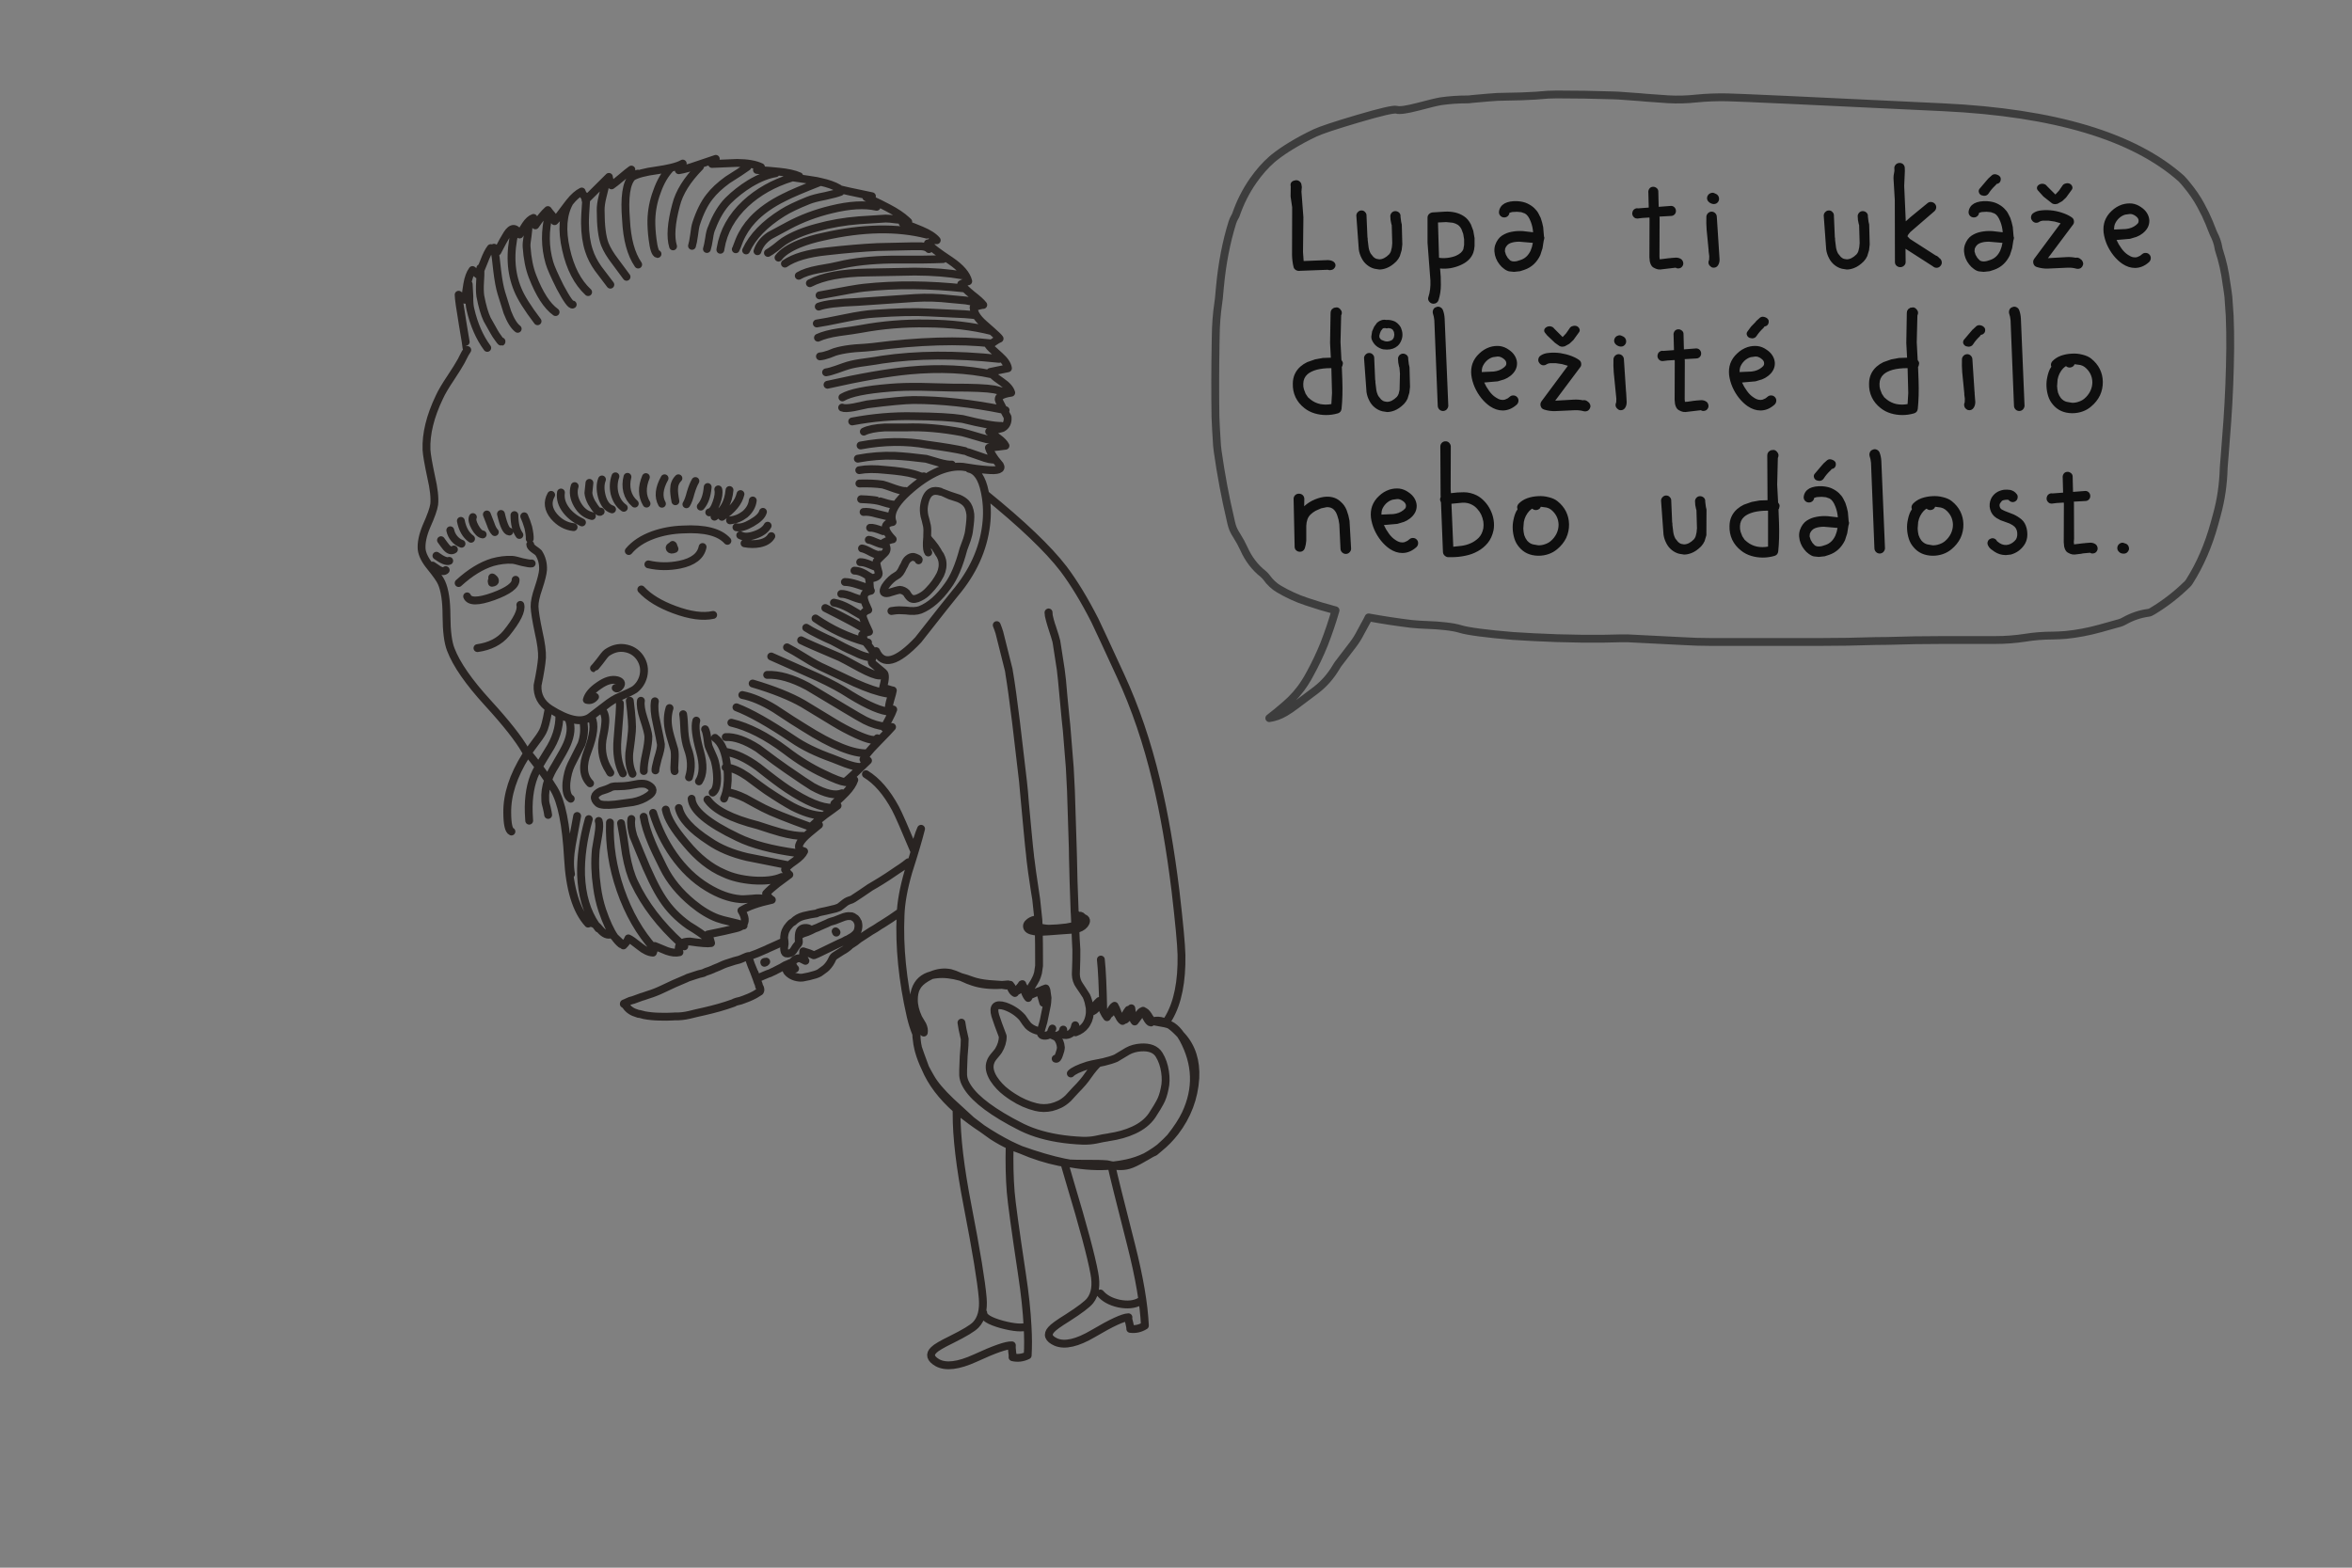 
<svg xmlns="http://www.w3.org/2000/svg" version="1.1" xmlns:xlink="http://www.w3.org/1999/xlink" preserveAspectRatio="none" x="0px" y="0px" width="900px" height="600px" viewBox="0 0 900 600">
<rect x="0" y="0" width="900" height="600" fill="#808080" stroke="none"/>
<defs>
<g id="Layer4_0_FILL">
<path fill="#FFFFFF" stroke="none" d="
M 366 424.55
Q 368.55 426.8 371.6 429 373.7 430.55 375.85 431.95 374.05 430.6 371.7 428.8
L 363.85 421.6
Q 358.3 416.3 356.15 412.5 355 410.55 354.05 408.7 357.55 417.1 366 424.55
M 437.3 443.35
Q 437.75 443.05 438.15 442.85 434.9 444.4 431.25 445.2 428.7 445.75 426 446.05 427 446.25 427.7 446.3 430.05 446.45 431.9 445.9 433.85 445.35 437.3 443.35
M 440.25 441.65
Q 441.15 441.15 441.8 440.9 442.85 440 443.75 439.25 442.05 440.55 440.25 441.65
M 405.4 444.75
Q 406.25 444.9 407.25 445.05 408.15 445.15 409.15 445.25 408.2 445.1 407.2 444.9 399.95 443.4 390.6 440.05 398 443.25 405.4 444.75
M 406.95 396.05
Q 407.029 396.09 407.1 396.1 407.039 396.089 407 396.05 406.913 395.831 406.85 395.6 406.906 395.831 406.95 396.05
M 448.65 392.8
Q 448.1 392.45 447.5 392.2 447.7 392.35 447.85 392.45 449.4 393.5 451.75 396 450.35 393.95 448.65 392.8
M 429.7 390.35
Q 429.65 390.35 429.55 390.3 428.9 390 428.15 388.9 428.75 390.25 429.55 390.75 429.65 390.55 429.7 390.35
M 433.85 389.1
Q 433.2 388.7 432.9 385.9
L 432.4 387.1
Q 432.85 387.65 433.2 388.6 433.7 390.5 434.2 390.95 436.25 388.2 437.3 386.95
L 437.25 386.95
Q 436.55 387.05 435.65 388.55 434.9 389.8 433.85 389.1
M 416.8 389.3
Q 417.05 388.2 417.05 387.15 417.05 386.8 417 386.5 417.1 387.9 416.75 389.3 416.45 390.6 415.85 391.65 416.5 390.6 416.8 389.3
M 416.95 385.6
L 417 386
Q 417 386.05 417 386.1
L 417 386.5
Q 417.05 386.8 417.05 387.15 417.1 387.2 417.15 387.3 417.35 387 417.5 386.75 417.3 386.35 416.95 385.6
M 422.15 386.5
Q 422.1 386.4 422.05 386.25 421.25 384.3 421.2 383.8 421.15 383.85 421.05 384 421.4 384.8 421.9 386.25 422.05 386.55 422.15 386.85 422.9 388.45 423.6 389.3 423.95 388.75 424.2 388.3 423.85 388.4 423.55 388.3 422.9 388.15 422.15 386.5
M 411.5 395.1
L 411.55 395.1
Q 411.4 393.9 411.4 393.15 411.35 393.95 411.5 395.1
M 411.5 392.5
Q 411.45 392.65 411.4 392.8 411.4 392.95 411.4 393.15 411.45 392.8 411.5 392.5
M 411.4 392.8
Q 411.45 392.6 411.45 392.4 411.2 393.55 410.75 394.4 411.15 393.75 411.4 392.8
M 406.85 394.25
L 406.85 394.15
Q 406.85 394.1 406.85 394.05 406.45 396.15 403.8 396.45
L 403.85 396.45
Q 406.35 396.2 406.85 394.25
M 411.65 359.45
Q 411.75 361.45 411.85 363.5 411.9 366.65 411.65 372.9 411.7 375.35 413.05 377.2 413.8 378.3 414.35 379.1 413.85 378.3 413.1 377.2 411.75 375.3 411.7 372.85 411.95 366.6 411.9 363.45 411.8 361.4 411.65 359.45
M 411.2 349.2
Q 411.244 349.419 411.25 349.7 411.25 349.419 411.25 349.2
L 411.2 349.2
M 410.6 328
Q 410.55 326.25 410.5 324.55 410.5 326.25 410.55 328 410.7 335.95 411.2 349.2
L 411.25 349.2
Q 410.7 335.95 410.6 328
M 401.65 395.8
L 401.6 395.75
Q 400.8 396.45 399.5 396.35 399.1 396.3 398.8 396.2 399.1 396.35 399.55 396.4 400.85 396.5 401.65 395.8
M 402.05 395.65
Q 402.05 395.45 402.1 395.3 401.9 395.55 401.65 395.8 401.95 395.9 402.15 396 402.1 395.85 402.05 395.65
M 402.1 395.2
Q 401.9 395.55 401.6 395.75
L 401.65 395.8
Q 401.9 395.55 402.1 395.3
L 402.1 395.25 402.1 395.2
M 394.4 380.15
Q 394.4 380.1 394.4 380.05 394.15 380.4 393.85 380.9 393.15 380.3 392.3 378.85 391.8 377.75 391.35 377.15 391.6 377.95 392.1 379.45 392.75 381.2 393.45 381.95 393.95 380.9 394.4 380.15
M 386.9 377.35
Q 386.7 377.25 386.55 377.25 386.6 377.75 387.05 378.55 387.55 379.6 388.35 380.05
L 388.95 379.3
Q 388.45 379.4 387.8 379.1 387.7 379.1 387.4 378.3 387.15 377.6 386.9 377.35
M 391 376.75
Q 391 376.85 390.95 376.95
L 391.05 376.8 391 376.75
M 397.65 379.35
L 397.6 379.35
Q 397 379.6 396.25 379.95 397.05 379.6 397.65 379.35
M 398.15 379.95
Q 398.05 379.8 397.95 379.7 398.1 380.05 398.25 380.5 398.65 381.9 399.2 383.8
L 400.1 382.8
Q 399.05 382.5 398.15 379.95
M 383.4 376.95
Q 381.7 376.8 378.45 376.6 374.6 376.25 371.95 375.3 369.7 374.45 367.6 373.9 367.75 373.95 367.9 374 370.95 375.4 372.2 375.75 376.9 377.35 383.4 376.95
M 401.35 355.45
Q 399.35 355.4 397.45 354.8 397.5 355.65 397.5 356.6 398.25 356.6 399.1 356.6 400.05 356.6 405.65 356.15 408.9 355.95 410.65 355.8 411.1 355.75 411.5 355.65 411.5 354.95 411.45 354.25 410.1 354.6 408.1 354.95 404.6 355.4 401.35 355.45
M 356.1 373.4
Q 356.25 373.35 356.4 373.25 351.75 374.45 350.25 378.9 350.7 377.8 351.35 376.9 352.8 375 356.1 373.4
M 402.55 239.95
Q 402.4 239.5 402.25 239.1 402.35 239.5 402.5 239.9 403.9 244.15 404.25 245.55 403.95 244.15 402.55 239.95
M 401.25 234.4
L 401.2 234.45
Q 401.244 234.8 401.3 235.2 401.25 234.755 401.25 234.4
M 405.9 256.25
Q 406.1 258.2 406.35 260.35 406.85 265.4 407.75 275.3 408 277.35 408.2 279.5 408.05 277.35 407.8 275.3 406.8 265.35 406.4 260.35 406.15 258.2 405.9 256.25 Z"/>
</g>

<g id="Layer3_0_FILL">
<path fill="#0E0E0E" stroke="none" d="
M 619.45 135.55
Q 618.65 135.55 618.05 136.1 617.45 136.7 617.4 137.45 617.3 140.05 617.5 142.5
L 618.5 152.6 618.45 154
Q 618.1 154.7 618.25 155.45 618.45 156.15 619.1 156.6 619.5 157 620.2 157 621.25 157 621.85 156.1 622.45 155.2 622.45 153.85
L 622.25 150.2 622.2 149.85 621.4 137.65
Q 621.4 136.8 620.85 136.2 620.3 135.6 619.45 135.55
M 555.15 170.8
Q 555.05 169.95 554.45 169.4 553.9 168.85 553 168.9 552.2 168.95 551.65 169.55 551.1 170.15 551.15 171.05
L 551.25 189.8 551.3 190.15
Q 551 190.75 551.05 191.4
L 551.4 192.3 552.15 211.3
Q 552.2 212.05 552.75 212.6 553.3 213.15 554.05 213.25
L 555.45 213.25
Q 558.1 213.25 560.7 212.7 563.3 212.2 565.5 210.95 567.7 209.75 569.3 207.8 570.9 205.8 571.5 202.95 571.85 201.1 571.55 199.1 571.25 197.1 570.35 195.25 569.5 193.45 568.15 192 566.8 190.5 565.1 189.6 562.65 188.4 560.15 188.4 557.6 188.4 555.2 188.75
L 555.1 187.25 555.15 170.8
M 565.3 194.8
Q 566.2 195.75 566.8 197 567.35 198.25 567.6 199.6 567.8 200.95 567.6 202.2 567.15 204.45 565.85 205.8 564.5 207.15 562.8 207.9 561.15 208.65 559.3 208.9
L 556.1 209.25 555.4 192.8 559.6 192.4
Q 561.65 192.3 563.3 193.2 564.45 193.8 565.3 194.8
M 495.3 69.1
Q 494.5 69.25 494.05 69.9 493.7 70.55 493.9 71.3
L 493.85 75.2 494.45 79.35 494.4 97.55
Q 494.45 100.05 495 102.25 495.15 102.85 495.75 103.3 496.35 103.7 497.1 103.7 497.2 103.7 497.35 103.65
L 508.05 103.25
Q 508.75 103.5 509.5 103.3 510.25 103.15 510.65 102.55 511.15 101.95 511 101.2 510.8 100.45 510.1 100.05 509.25 99.55 508 99.55
L 498.85 99.9 498.6 96.45 498.75 83.15 498 73.25
Q 498 73.1 498.05 73 498.05 72.8 498.05 72.7
L 498.15 71.6 497.95 70.35
Q 497.7 69.65 496.95 69.2 496.2 68.8 495.3 69.1
M 631.1 72.25
Q 630.65 72.95 630.75 73.7
L 630.9 79.45 630.85 79.45 626.8 79.75
Q 626.1 79.6 625.5 80 624.9 80.35 624.7 81.05 624.45 81.8 624.75 82.5 625.15 83.25 625.85 83.55
L 626.55 83.65 628.6 83.4 628.75 83.4 631.15 83.25 631.2 83.65 631.15 98.45 631.3 100.05
Q 631.7 101.85 632.7 102.4 633.65 102.95 634.45 103.1
L 634.8 103.1 635.25 103.15 641.2 102.45
Q 641.8 102.85 642.5 102.7 643.25 102.6 643.7 102 644.2 101.35 644.1 100.6 644 99.8 643.4 99.25 642.5 98.6 641.35 98.6
L 639.35 98.75
Q 639.25 98.75 639.05 98.8
L 638.8 98.8 635.1 99.25 635 98.3 635.05 83.5 635 82.9 639.4 82.65
Q 640.2 82.65 640.75 82.1 641.3 81.55 641.3 80.75 641.3 79.95 640.75 79.35 640.2 78.8 639.4 78.8
L 634.85 79.15 634.7 79.15 634.55 73.1
Q 634.45 72.3 633.75 71.85 633.1 71.4 632.35 71.5 631.55 71.6 631.1 72.25
M 677.55 172.35
L 676.75 172.9 676.35 173.6 676.25 174.3 676.35 191.5
Q 676.3 191.45 676.25 191.45
L 673.3 191.55 670.3 192.1 667.3 193.15
Q 665.85 193.85 664.7 194.85 661.85 197.4 661.8 201.3 661.7 204.15 662.85 206.6 664 209 666.25 210.75 667.95 212.1 670.1 212.75 672.25 213.4 674.55 213.4 676.8 213.4 679.05 212.75 680.3 212.35 680.45 211 680.95 206.2 680.75 200.2
L 680.55 194.95
Q 680.6 194.85 680.65 194.8 680.75 194.7 680.75 194.65
L 680.95 193.75
Q 681.05 193.15 680.45 192.45
L 680.45 192.35 680.4 192.25 680.05 185.55 680.3 175.3
Q 680.6 174.7 680.55 174.05 680.45 173.45 680 172.95 679.3 172.15 678.55 172.2
L 677.55 172.35
M 676.3 195.45
L 676.55 195.45 676.55 209.2
Q 674.4 209.6 672.3 209.2 670.25 208.75 668.65 207.5
L 667.6 206.6 666.7 205.25 666.05 203.55
Q 665.75 202.6 665.8 201.4 665.85 199.2 667.4 197.8 668.65 196.7 670.95 196.05 673.3 195.45 676.3 195.45
M 650.4 133.9
Q 649.85 133.35 649.05 133.35
L 644.5 133.7 644.35 133.7 644.2 127.65
Q 644.1 126.85 643.4 126.4 642.75 125.95 642 126.05 641.2 126.15 640.75 126.8 640.3 127.5 640.4 128.25
L 640.55 134 636.45 134.3
Q 635.75 134.15 635.15 134.55 634.55 134.9 634.35 135.6 634.1 136.35 634.4 137.05 634.8 137.8 635.5 138.1
L 636.2 138.2 638.25 137.95 638.4 137.95 640.8 137.8 640.85 138.2 640.8 153 640.95 154.6
Q 641.35 156.4 642.35 156.95 643.3 157.5 644.1 157.65
L 644.45 157.65 644.9 157.7 650.85 157
Q 651.45 157.4 652.15 157.25 652.9 157.15 653.35 156.55 653.85 155.9 653.75 155.15 653.65 154.35 653.05 153.8 652.15 153.15 651 153.15
L 649 153.3
Q 648.9 153.3 648.7 153.35
L 648.45 153.35 645.7 153.75 644.75 153.8 644.65 152.85 644.7 138.05 644.65 137.45 649.05 137.2
Q 649.85 137.2 650.4 136.65 650.95 136.1 650.95 135.3 650.95 134.5 650.4 133.9
M 656.95 83.1
Q 656.95 82.25 656.4 81.65 655.85 81.05 655 81 654.2 81 653.6 81.55 653 82.15 652.95 82.9 652.85 85.5 653.05 87.95
L 653.8 95.65 653.8 96.05 654.05 98.05 654 99.45
Q 653.65 100.15 653.8 100.9 654 101.6 654.65 102.05 655.05 102.45 655.75 102.45 656.8 102.45 657.4 101.55 658 100.65 658 99.3
L 656.95 83.1
M 814.6 209.45
Q 814.5 208.85 814.05 208.45 813.65 208.05 813.05 207.95 811.95 207.35 810.9 208.2 810.3 208.75 810.2 209.55 810.1 210.4 810.7 211.05 811.35 211.9 812.6 211.9
L 813.1 211.85
Q 813.9 211.7 814.35 210.95 814.85 210.25 814.6 209.45
M 789.65 181.35
Q 789.2 182.05 789.3 182.8
L 789.45 188.55 785.35 188.85
Q 784.65 188.7 784.05 189.1 783.45 189.45 783.25 190.15 783 190.9 783.3 191.6 783.7 192.35 784.4 192.65
L 785.1 192.75 787.15 192.5 787.3 192.5 789.7 192.35 789.75 192.75 789.7 207.55 789.85 209.15
Q 790.25 210.95 791.25 211.5 792.2 212.05 793 212.2
L 793.35 212.2 793.8 212.25 796.35 211.95 797.05 211.8 799.75 211.55
Q 800.35 211.95 801.05 211.8 801.8 211.7 802.25 211.1 802.75 210.45 802.65 209.7 802.55 208.9 801.95 208.35 801.05 207.7 799.9 207.7
L 797.9 207.85
Q 797.8 207.85 797.6 207.9
L 797.35 207.9 793.65 208.35 793.55 207.4 793.65 206.25 793.6 192.6 793.55 192 797.95 191.75
Q 798.75 191.75 799.3 191.2 799.85 190.65 799.85 189.85 799.85 189.05 799.3 188.45 798.75 187.9 797.95 187.9
L 793.4 188.25 793.25 188.25 793.1 182.2
Q 793 181.4 792.3 180.95 791.65 180.5 790.9 180.6 790.1 180.7 789.65 181.35
M 769.15 187.5
L 767.95 187.4 766.75 187.45
Q 763.25 188.05 761.85 190.95 761.45 191.85 761.35 192.9 761.25 193.95 761.55 195 762.15 197.1 763.95 198.25
L 765.5 199.1 768.95 200.35
Q 770.3 201 770.9 201.6 771.5 202.2 771.75 203.05 772 204.05 771.9 204.95 771.8 205.8 771.45 206.4 770.3 207.95 768.55 208.45 766.85 208.9 765.2 207.9
L 764.45 207.35
Q 764.3 207.2 764.15 207.1 763.8 206.35 763.05 206.1 762.35 205.85 761.65 206.2 760.9 206.5 760.65 207.2 760.35 207.95 760.7 208.7 761.05 209.5 761.75 210.1
L 763.2 211.15
Q 765.15 212.45 767.55 212.45
L 769.45 212.25
Q 772.7 211.35 774.6 208.55 775.45 207.3 775.7 205.65 775.9 203.95 775.5 202.2 774.95 200 773.55 198.8 772.15 197.65 770.55 196.9
L 767.1 195.55 766 195
Q 765.4 194.65 765.2 193.9 765 193.2 765.35 192.6
L 766 191.75
Q 766.4 191.4 767.3 191.3
L 768.15 191.25
Q 768.4 191.25 768.65 191.4 769.15 192 769.9 192.15 770.7 192.25 771.35 191.75 771.95 191.3 772.05 190.5 772.2 189.7 771.7 189.1 770.8 187.85 769.15 187.5
M 731.3 195.4
Q 731.25 195.55 731.1 195.7 730.4 197.1 730.05 198.9 729.65 200.65 729.75 202.55 729.85 204.4 730.4 206.15 730.95 207.95 732.2 209.4 734.85 212.6 739.45 212.7
L 739.6 212.7
Q 741.65 212.7 743.5 212.05 745.35 211.4 746.75 210.2 749 208.35 750.2 205.9 751.35 203.4 751.3 200.65 751.25 198.05 750.15 195.8 749 193.5 746.85 191.8 745.6 190.8 743.55 190.3 741.5 189.75 739.4 189.9 737.25 190 735.25 190.7 733.25 191.45 731.95 192.85 731.15 193.85 731.6 194.9
L 731.3 195.4
M 737.25 194.7
L 737.3 194.7 737.35 194.8
Q 738.05 195.3 738.85 195.2 739.65 195.1 740.2 194.5
L 740.5 193.95 742.7 194.25
Q 743.7 194.5 744.4 195.05 747.2 197.3 747.3 200.8 747.3 202.6 746.5 204.25 745.7 205.9 744.2 207.15 743.3 207.9 742.05 208.3 740.8 208.75 739.5 208.7
L 737.5 208.35
Q 736.25 208.05 735.25 206.9 734.55 206 734.15 204.8 733.85 203.55 733.8 202.3
L 734 199.75
Q 734.25 198.5 734.75 197.5 735.4 196.25 736.15 195.5 737 194.7 737.25 194.7
M 718.15 172.1
Q 717.4 171.75 716.65 172.1 715.8 172.35 715.5 173.15 715.2 173.9 715.45 174.7 715.8 175.6 715.95 177.15
L 717.25 209.75
Q 717.25 210.6 717.8 211.2 718.35 211.8 719.2 211.85
L 719.25 211.85
Q 720.05 211.85 720.65 211.3 721.2 210.7 721.3 209.95
L 719.9 176.5
Q 719.8 174.7 719.25 173.25 718.95 172.45 718.15 172.1
M 701.2 176
Q 700.05 175.5 699.2 176.1
L 697.75 177.4 697.55 177.65
Q 697.45 177.75 697.4 177.8
L 694.3 181.45
Q 693.9 182.1 694.15 182.75 694.35 183.5 695.15 183.85
L 696.1 184.05
Q 697.25 184.05 697.85 183.15 698.85 181.55 700.4 180.1 700.55 179.95 700.65 179.85 700.75 179.65 700.85 179.55 700.9 179.55 700.95 179.5 701.55 179.4 701.95 179.05 702.35 178.65 702.45 178.15 702.6 177.2 702.2 176.7 701.8 176.2 701.2 176
M 695.2 190.25
L 697.05 190.15 698.7 190.3 700.1 190.8
Q 700.75 191.15 701.3 191.9 701.85 192.65 702.35 193.95 703.1 195.9 703.25 198
L 699.35 197.55
Q 697.15 197.4 695.1 197.8 693.05 198.15 691.3 199.3 689.6 200.45 688.75 202.85 688.35 204.1 688.45 205.4 688.55 206.75 689.05 208 689.55 209.25 690.4 210.3 691.15 211.3 692.15 212 693.05 212.7 694.05 212.95
L 695.95 213.15 698.25 212.9 699.95 212.35
Q 704 210.95 706 206.75
L 706.85 204.1 707.3 201.25 707.5 200.5
Q 707.65 200.05 707.4 199.55
L 707.1 196
Q 706.75 194.2 706.15 192.5
L 705.3 190.8
Q 704.75 189.75 703.7 188.75 702.65 187.75 701.1 187 699.55 186.25 697.3 186.1 694.25 185.95 692.35 186.95 690.5 188 690.2 190.05 690.1 190.9 690.6 191.55 691.1 192.2 691.95 192.3 692.8 192.4 693.45 191.9 694.1 191.4 694.2 190.55
L 695.2 190.25
M 702.8 203.6
L 702.3 205
Q 701.05 207.7 698.6 208.55 697.05 209.15 696.1 209.15 695.15 209.2 694.45 208.75
L 693.55 207.8 692.85 206.6 692.45 205.3 692.55 204.25
Q 693.15 202.7 694.55 202.15 695.95 201.6 697.95 201.6
L 703.15 202.05 702.8 203.6
M 649.3 190.35
Q 648.7 190.9 648.6 191.7
L 648.7 193.3 649 194.8 649.15 195.25 649.35 202.15 649.2 203.75 648.85 205.25
Q 648.6 205.95 648.15 206.45 646.25 208.35 644.4 208.35
L 643.5 208.2
Q 642.8 208.05 642.15 207.45
L 641.1 206.15
Q 640.5 205.05 640.3 203.75
L 639.95 200.95 639.95 200.4 639.85 199.8 639.5 191.65
Q 639.55 190.85 638.95 190.25 638.4 189.65 637.65 189.65 636.85 189.6 636.25 190.2 635.65 190.75 635.6 191.55
L 636.55 204.6
Q 636.8 206.35 637.65 207.95 638.4 209.45 639.7 210.5 641 211.55 642.55 211.95
L 644.4 212.25
Q 645.8 212.25 647.3 211.65 649.1 210.95 650.9 209.15 651.75 208.25 652.25 207.15
L 652.95 204.85 653 195.05 652.75 193.95 652.5 191.95
Q 652.6 191.15 652.05 190.55 651.5 190 650.7 189.9 649.9 189.85 649.3 190.35
M 584.35 190.7
Q 582.35 191.45 581.05 192.85 580.25 193.85 580.7 194.9
L 580.4 195.4
Q 580.35 195.55 580.2 195.7 579.5 197.1 579.15 198.9 578.75 200.65 578.85 202.55 578.95 204.4 579.5 206.15 580.05 207.95 581.3 209.4 583.95 212.6 588.55 212.7
L 588.7 212.7
Q 590.75 212.7 592.6 212.05 594.45 211.4 595.85 210.2 598.1 208.35 599.3 205.9 600.45 203.4 600.4 200.65 600.35 198.05 599.25 195.8 598.1 193.5 595.95 191.8 594.7 190.8 592.65 190.3 590.6 189.75 588.5 189.9 586.35 190 584.35 190.7
M 586.35 194.7
L 586.4 194.7 586.45 194.8
Q 587.15 195.3 587.95 195.2 588.75 195.1 589.3 194.5
L 589.6 193.95 591.8 194.25
Q 592.8 194.5 593.5 195.05 596.3 197.3 596.4 200.8 596.4 202.6 595.6 204.25 594.8 205.9 593.3 207.15 592.4 207.9 591.15 208.3 589.9 208.75 588.6 208.7
L 586.6 208.35
Q 585.35 208.05 584.35 206.9 583.65 206 583.25 204.8 582.95 203.55 582.9 202.3
L 583.1 199.75
Q 583.35 198.5 583.85 197.5 584.5 196.25 585.25 195.5 586.1 194.7 586.35 194.7
M 535.5 187
Q 533.55 186.8 531.65 187.4 529.4 188.15 527.65 189.85 525.85 191.5 525.05 193.7 524.35 195.7 524.6 198.1 524.9 200.45 525.9 202.75 526.9 205 528.45 206.95 530 208.85 531.75 210.05 534.15 211.65 536.6 211.65 539.5 211.65 542 209.4 542.6 208.8 542.65 208 542.7 207.15 542.15 206.55 541.55 205.9 540.7 205.9 539.9 205.85 539.25 206.45
L 538.55 207 537.45 207.5
Q 536.85 207.7 535.95 207.55 535.05 207.4 533.95 206.65 532.55 205.75 531.45 204.2 530.3 202.65 529.55 200.95
L 534.7 200.5 537.2 199.75
Q 538.4 199.3 539.5 198.45 542.2 196.35 542.1 193.4 542 191.95 541.2 190.65 540.4 189.35 538.95 188.4 537.35 187.25 535.5 187
M 528.85 195.05
Q 529.35 193.75 530.4 192.7 531.5 191.65 532.85 191.25
L 534.65 191
Q 535.65 190.95 536.75 191.7 538 192.55 538 193.55 538.05 194.15 537.7 194.6
L 537 195.25
Q 535.45 196.5 533.15 196.75
L 528.6 196.95
Q 528.6 195.75 528.85 195.05
M 495.6 189.5
Q 495 190.1 495 190.95
L 495.4 209.35
Q 495.45 210.1 495.9 210.55 496.4 211.05 497.1 211.15 497.85 211.25 498.45 210.9 499.05 210.5 499.3 209.8 499.75 208.4 499.85 206.95
L 499.85 201.2
Q 499.9 199.9 500.3 198.75 500.65 197.75 501.5 196.9 502.35 196.1 503.4 195.5
L 505.55 194.55 507.7 194.1
Q 509.35 194.05 510.35 195 511.25 195.85 511.75 197.4 512.3 198.9 512.5 200.7
L 512.95 210.1
Q 513 210.9 513.6 211.45 514.2 212 514.95 212
L 515.1 212
Q 515.9 211.95 516.45 211.35 517.05 210.7 517 209.9
L 516.4 199.3
Q 516.05 197.2 515.3 195.25 514.55 193.35 513.1 192.1 510.9 189.95 507.45 190.1 505.45 190.2 503.15 191.15 500.85 192.1 499.05 193.75
L 499.1 190.95
Q 499.1 190.1 498.5 189.5 497.9 188.95 497.05 188.95 496.2 188.95 495.6 189.5
M 785.3 138.3
Q 784.5 139.3 784.95 140.35
L 784.65 140.85
Q 784.6 141 784.45 141.15 783.75 142.55 783.4 144.35 783 146.1 783.1 148 783.2 149.85 783.75 151.6 784.3 153.4 785.55 154.85 788.2 158.05 792.8 158.15
L 792.95 158.15
Q 795 158.15 796.85 157.5 798.7 156.85 800.1 155.65 802.35 153.8 803.55 151.35 804.7 148.85 804.65 146.1 804.6 143.5 803.5 141.25 802.35 138.95 800.2 137.25 798.95 136.25 796.9 135.75 794.85 135.2 792.75 135.35 790.6 135.45 788.6 136.15 786.6 136.9 785.3 138.3
M 787.15 147.75
L 787.35 145.2
Q 787.6 143.95 788.1 142.95 788.75 141.7 789.5 140.95 790.35 140.15 790.6 140.15
L 790.65 140.15 790.7 140.25
Q 791.4 140.75 792.2 140.65 793 140.55 793.55 139.95
L 793.85 139.4 796.05 139.7
Q 797.05 139.95 797.75 140.5 800.55 142.75 800.65 146.25 800.65 148.05 799.85 149.7 799.05 151.35 797.55 152.6 796.65 153.35 795.4 153.75 794.15 154.2 792.85 154.15
L 790.85 153.8
Q 789.6 153.5 788.6 152.35 787.9 151.45 787.5 150.25 787.2 149 787.15 147.75
M 772.65 118.7
Q 772.35 117.9 771.55 117.55 770.8 117.2 770.05 117.55 769.2 117.8 768.9 118.6 768.6 119.35 768.85 120.15 769.2 121.05 769.35 122.6
L 770.65 155.2
Q 770.65 156.05 771.2 156.65 771.75 157.25 772.6 157.3
L 772.65 157.3
Q 773.45 157.3 774.05 156.75 774.6 156.15 774.7 155.4
L 773.3 121.95
Q 773.2 120.15 772.65 118.7
M 752.85 135.55
Q 752 135.55 751.4 136.1 750.8 136.7 750.75 137.45 750.65 140.05 750.85 142.5
L 751.65 150.6 751.65 151.1 751.85 152.6 751.8 154
Q 751.45 154.7 751.65 155.45 751.8 156.15 752.45 156.6 752.9 157 753.55 157 754.6 157 755.2 156.1 755.85 155.2 755.85 153.85
L 755.6 150.65 755.6 150.2 755.55 149.85 754.75 137.65
Q 754.75 136.8 754.2 136.2 753.65 135.6 752.85 135.55
M 759.35 125.4
Q 758.95 124.85 758.35 124.65 757.2 124.2 756.35 124.75
L 754.9 126.1 754.7 126.25
Q 754.6 126.4 754.55 126.45
L 751.45 130.1
Q 751.05 130.75 751.25 131.45 751.55 132.15 752.25 132.5
L 753.2 132.7
Q 754.4 132.7 755 131.8 756 130.2 757.55 128.75 757.7 128.6 757.75 128.5 757.9 128.35 757.95 128.2 758.05 128.2 758.1 128.15 758.7 128.05 759.05 127.7 759.5 127.3 759.6 126.8 759.75 125.85 759.35 125.4
M 718.1 140.3
Q 715.25 142.85 715.2 146.75 715.1 149.6 716.25 152.05 717.4 154.45 719.65 156.2 721.35 157.55 723.5 158.2 725.65 158.85 727.95 158.85 730.2 158.85 732.45 158.2 733.7 157.8 733.85 156.45 734.35 151.65 734.15 145.65
L 733.95 140.4
Q 734 140.3 734.05 140.25 734.15 140.15 734.15 140.1
L 734.35 139.2
Q 734.45 138.6 733.85 137.9
L 733.85 137.8 733.8 137.7 733.45 131 733.7 120.75
Q 734 120.15 733.95 119.5 733.85 118.9 733.4 118.4 732.7 117.6 731.95 117.65
L 730.95 117.8 730.15 118.35 729.75 119.05 729.65 119.75 729.45 131.25 729.75 136.95
Q 729.7 136.9 729.65 136.9
L 726.7 137 723.7 137.55 720.7 138.6
Q 719.25 139.3 718.1 140.3
M 720.8 143.25
Q 722.05 142.15 724.35 141.5 726.7 140.9 729.7 140.9
L 729.95 140.9 730.2 150.4 729.95 154.65
Q 727.8 155.05 725.7 154.65 723.65 154.2 722.05 152.95
L 721 152.05 720.1 150.7 719.45 149
Q 719.15 148.05 719.2 146.85 719.25 144.65 720.8 143.25
M 662.1 139.15
Q 661.4 141.15 661.65 143.55 661.95 145.9 662.95 148.2 663.95 150.45 665.5 152.4 667.05 154.3 668.8 155.5 671.2 157.1 673.65 157.1 676.55 157.1 679.05 154.85 679.65 154.25 679.7 153.45 679.75 152.6 679.2 152 678.6 151.35 677.75 151.35 676.95 151.3 676.3 151.9
L 675.6 152.45 674.5 152.95
Q 673.9 153.15 673 153 672.1 152.85 671 152.1 669.6 151.2 668.5 149.65 667.35 148.1 666.6 146.4
L 671.75 145.95 674.25 145.2
Q 675.45 144.75 676.55 143.9 679.25 141.8 679.15 138.85 679.05 137.4 678.25 136.1 677.45 134.8 676 133.85 674.4 132.7 672.55 132.45 670.6 132.25 668.7 132.85 666.45 133.6 664.7 135.3 662.9 136.95 662.1 139.15
M 665.65 142.4
Q 665.65 141.2 665.9 140.5 666.4 139.2 667.45 138.15 668.55 137.1 669.9 136.7
L 671.7 136.45
Q 672.7 136.4 673.8 137.15 675.05 138 675.05 139 675.1 139.6 674.75 140.05
L 674.05 140.7
Q 672.5 141.95 670.2 142.2
L 665.65 142.4
M 671.85 123.1
Q 671.75 123.2 671.75 123.25
L 670.05 125 668.65 126.9
Q 668.2 127.55 668.45 128.2 668.7 128.95 669.45 129.3
L 670.4 129.5
Q 671.6 129.5 672.15 128.6 673.2 127 674.75 125.55 674.85 125.4 674.95 125.3 675.1 125.1 675.15 125 675.25 125 675.25 124.95 675.85 124.85 676.25 124.5 676.65 124.1 676.75 123.6 676.95 122.65 676.5 122.15 676.15 121.65 675.55 121.45 674.35 120.95 673.5 121.55
L 672.05 122.85 671.85 123.1
M 619.1 128.45
Q 618.3 128.7 617.9 129.45 617.5 130.2 617.75 131 618.05 131.75 618.8 132.2
L 619.3 132.45 619.8 132.6 620.25 132.65
Q 621.45 132.65 622.05 131.55 622.4 130.8 622.15 130 621.9 129.2 621.15 128.8
L 620.6 128.55
Q 619.85 128.15 619.1 128.45
M 597.1 135.15
Q 594.85 134.85 592.8 135.05 590.7 135.2 589.45 136.15 588.8 136.6 588.65 137.45 588.5 138.25 589.05 138.95 589.55 139.65 590.35 139.8 591.2 139.9 591.85 139.4 592.25 139.1 593.2 139
L 595.3 139 597.7 139.35 599.95 140 589.85 153.6
Q 589.25 154.45 589.55 155.45 589.85 156.45 590.85 156.75 592.9 157.4 595 157.35
L 602.65 157
Q 604.4 156.95 605.85 157.35
L 606.35 157.45 606.45 157.45
Q 607.35 157.45 607.85 157 608.35 156.55 608.5 155.95
L 608.6 155.55 608.5 154.9 608.1 154.15 607.3 153.5
Q 606.5 153 605.7 153.2 604 152.85 602.25 152.95
L 595.1 153.35 604.6 140.65
Q 605.15 140.05 605.05 139.2 605 138.35 604.35 137.85 603.25 137 601.3 136.25 599.3 135.5 597.1 135.15
M 604.35 125.8
Q 604.05 125.1 603.3 124.8 602.55 124.55 601.8 124.8 601 125 600.65 125.6
L 599.3 127.55 597.95 129 594.7 125.75
Q 594.3 125.15 593.5 124.95 592.7 124.75 591.95 125.1 591.2 125.45 590.95 126.1 590.75 126.8 591.2 127.35
L 592 128.35 595 131.2 596.7 132.4
Q 597.2 132.7 597.85 132.7
L 598.75 132.55 600.55 131.55 602.05 130.15 604.3 127.05
Q 604.65 126.45 604.35 125.8
M 563 143.55
Q 563.3 145.9 564.3 148.2 565.3 150.45 566.85 152.4 568.4 154.3 570.15 155.5 572.55 157.1 575 157.1 577.9 157.1 580.4 154.85 581 154.25 581.05 153.45 581.1 152.6 580.55 152 579.95 151.35 579.1 151.35 578.3 151.3 577.65 151.9
L 576.95 152.45 575.85 152.95
Q 575.25 153.15 574.35 153 573.45 152.85 572.35 152.1 570.95 151.2 569.85 149.65 568.7 148.1 567.95 146.4
L 573.1 145.95 575.6 145.2
Q 576.8 144.75 577.9 143.9 580.6 141.8 580.5 138.85 580.4 137.4 579.6 136.1 578.8 134.8 577.35 133.85 575.75 132.7 573.9 132.45 571.95 132.25 570.05 132.85 567.8 133.6 566.05 135.3 564.25 136.95 563.45 139.15 562.75 141.15 563 143.55
M 576.4 139
Q 576.45 139.6 576.1 140.05
L 575.4 140.7
Q 573.85 141.95 571.55 142.2
L 567 142.4
Q 567 141.2 567.25 140.5 567.75 139.2 568.8 138.15 569.9 137.1 571.25 136.7
L 573.05 136.45
Q 574.05 136.4 575.15 137.15 576.4 138 576.4 139
M 551.05 117.55
Q 550.3 117.2 549.55 117.55 548.7 117.8 548.4 118.6 548.1 119.35 548.35 120.15 548.7 121.05 548.85 122.6
L 550.15 155.2
Q 550.15 156.05 550.7 156.65 551.25 157.25 552.1 157.3
L 552.15 157.3
Q 552.95 157.3 553.55 156.75 554.1 156.15 554.2 155.4
L 552.8 121.95
Q 552.7 120.15 552.15 118.7 551.85 117.9 551.05 117.55
M 538.4 136
Q 537.85 135.45 537.05 135.35 536.25 135.3 535.65 135.8 535.05 136.35 534.95 137.15
L 535.05 138.75 535.35 140.25 535.5 140.7 535.7 143 535.55 149.2 535.2 150.7
Q 534.95 151.4 534.5 151.9 532.6 153.8 530.75 153.8
L 529.85 153.65
Q 529.15 153.5 528.5 152.9
L 527.45 151.6
Q 526.85 150.5 526.65 149.2
L 526.3 146.4 526.3 145.85 526.2 145.25 525.85 137.1
Q 525.9 136.3 525.3 135.7 524.75 135.1 524 135.1 523.2 135.05 522.6 135.65 522 136.2 521.95 137
L 522.9 150.05
Q 523.15 151.8 524 153.4 524.75 154.9 526.05 155.95 527.35 157 528.9 157.4
L 530.75 157.7
Q 532.15 157.7 533.65 157.1 535.45 156.4 537.25 154.6 538.1 153.7 538.6 152.6
L 539.3 150.3 539.55 148.1 539.35 140.5 539.1 139.4 538.85 137.4
Q 538.95 136.6 538.4 136
M 533 122.75
Q 531.7 122.35 530.45 122.45 528.6 122.1 526.95 123.5
L 525.85 125 525.05 126.8 524.75 128.7
Q 524.7 129.65 525.1 130.4 525.7 131.65 526.75 132.5 527.85 133.35 529.25 133.7
L 530.7 133.8
Q 533.2 133.8 534.85 132.35 535.65 131.6 536.1 130.55 536.6 129.5 536.65 128.35 536.7 127.2 536.3 126.1 536 125 535.2 124.2 534.3 123.15 533 122.75
M 532.25 125.75
L 532.9 126.15 533.4 127.05 533.55 128.15 533.35 129.2 532.85 130
Q 532.3 130.4 531.5 130.6 530.75 130.8 529.95 130.6
L 528.65 130.1
Q 528.1 129.75 527.85 129.15
L 527.8 128.5 528 127.65 528.4 126.65 529.1 125.75
Q 529.15 125.7 529.25 125.65
L 530 125.55
Q 530.65 125.8 531.3 125.55
L 532.25 125.75
M 509.25 119.05
L 509.15 119.75 508.95 131.25 509.25 136.95
Q 509.2 136.9 509.15 136.9
L 506.2 137 503.2 137.55 500.2 138.6
Q 498.75 139.3 497.6 140.3 494.75 142.85 494.7 146.75 494.6 149.6 495.75 152.05 496.9 154.45 499.15 156.2 500.85 157.55 503 158.2 505.15 158.85 507.45 158.85 509.7 158.85 511.95 158.2 513.2 157.8 513.35 156.45 513.85 151.65 513.65 145.65
L 513.45 140.4
Q 513.5 140.3 513.55 140.25 513.65 140.15 513.65 140.1
L 513.85 139.2
Q 513.95 138.6 513.35 137.9
L 513.35 137.8 513.3 137.7 512.95 131 513.2 120.75
Q 513.5 120.15 513.45 119.5 513.35 118.9 512.9 118.4 512.2 117.6 511.45 117.65
L 510.45 117.8 509.65 118.35 509.25 119.05
M 500.3 143.25
Q 501.55 142.15 503.85 141.5 506.2 140.9 509.2 140.9
L 509.45 140.9 509.7 150.4 509.45 154.65
Q 507.3 155.05 505.2 154.65 503.15 154.2 501.55 152.95
L 500.5 152.05 499.6 150.7 498.95 149
Q 498.65 148.05 498.7 146.85 498.75 144.65 500.3 143.25
M 822.45 84.3
Q 822.35 82.85 821.55 81.55 820.75 80.25 819.3 79.3 817.7 78.15 815.85 77.9 813.9 77.7 812 78.3 809.75 79.05 808 80.75 806.2 82.4 805.4 84.6 804.7 86.6 804.95 89 805.25 91.35 806.25 93.65 807.25 95.9 808.8 97.85 810.35 99.75 812.1 100.95 814.5 102.55 816.95 102.55 819.85 102.55 822.35 100.3 822.95 99.7 823 98.9 823.05 98.05 822.5 97.45 821.9 96.8 821.05 96.8 820.25 96.75 819.6 97.35
L 818.9 97.9 817.8 98.4
Q 817.2 98.6 816.3 98.45 815.4 98.3 814.3 97.55 812.9 96.65 811.8 95.1 810.65 93.55 809.9 91.85
L 815.05 91.4 817.55 90.65
Q 818.75 90.2 819.85 89.35 822.55 87.25 822.45 84.3
M 818.05 85.5
L 817.35 86.15
Q 815.8 87.4 813.5 87.65
L 808.95 87.85
Q 808.95 86.65 809.2 85.95 809.7 84.65 810.75 83.6 811.85 82.55 813.2 82.15
L 815 81.9
Q 816 81.85 817.1 82.6 818.35 83.45 818.35 84.45 818.4 85.05 818.05 85.5
M 781.75 84.45
L 783.85 84.45 786.25 84.8 788.5 85.45 778.4 99.05
Q 777.8 99.9 778.1 100.9 778.4 101.9 779.4 102.2 781.45 102.85 783.55 102.8
L 791.2 102.45
Q 792.95 102.4 794.4 102.8
L 794.9 102.9 795 102.9
Q 795.9 102.9 796.4 102.45 796.9 102 797.05 101.4
L 797.15 101 797.05 100.35 796.65 99.6 795.85 98.95
Q 795.05 98.45 794.25 98.65 792.55 98.3 790.8 98.4
L 783.65 98.8 793.15 86.1
Q 793.7 85.5 793.6 84.65 793.55 83.8 792.9 83.3 791.8 82.45 789.85 81.7 787.85 80.95 785.65 80.6 783.4 80.3 781.35 80.5 779.25 80.65 778 81.6 777.35 82.05 777.2 82.9 777.05 83.7 777.6 84.4 778.1 85.1 778.9 85.25 779.75 85.35 780.4 84.85 780.8 84.55 781.75 84.45
M 792.85 72.5
Q 793.2 71.9 792.9 71.25 792.6 70.55 791.85 70.25 791.1 70 790.35 70.25 789.55 70.45 789.2 71.05
L 787.85 73 786.5 74.45 783.25 71.2
Q 782.85 70.6 782.05 70.4 781.25 70.2 780.5 70.55 779.75 70.9 779.5 71.55 779.3 72.25 779.75 72.8
L 781.9 75.2 785.25 77.85
Q 785.75 78.15 786.4 78.15
L 787.3 78 789.1 77 790.6 75.6 792.85 72.5
M 757.4 72.35
Q 757 73 757.25 73.65 757.45 74.4 758.25 74.75
L 759.2 74.95
Q 760.35 74.95 760.95 74.05 761.95 72.45 763.5 71 763.65 70.85 763.75 70.75 763.85 70.55 763.95 70.45 764 70.45 764.05 70.4 764.65 70.3 765.05 69.95 765.45 69.55 765.55 69.05 765.7 68.1 765.3 67.6 764.9 67.1 764.3 66.9 763.15 66.4 762.3 67
L 760.85 68.3 760.65 68.55
Q 760.55 68.65 760.5 68.7
L 757.4 72.35
M 764.4 82.8
Q 764.95 83.55 765.45 84.85 766.2 86.8 766.35 88.9
L 762.45 88.45
Q 760.25 88.3 758.2 88.7 756.15 89.05 754.4 90.2 752.7 91.35 751.85 93.75 751.45 95 751.55 96.3 751.65 97.65 752.15 98.9 752.65 100.15 753.5 101.2 754.25 102.2 755.25 102.9 756.15 103.6 757.15 103.85
L 759.05 104.05 761.35 103.8 763.05 103.25
Q 767.1 101.85 769.1 97.65
L 769.95 95 770.4 92.15 770.6 91.4
Q 770.75 90.95 770.5 90.45
L 770.2 86.9
Q 769.85 85.1 769.25 83.4
L 768.4 81.7
Q 767.85 80.65 766.8 79.65 765.75 78.65 764.2 77.9 762.65 77.15 760.4 77 757.35 76.85 755.45 77.85 753.6 78.9 753.3 80.95 753.2 81.8 753.7 82.45 754.2 83.1 755.05 83.2 755.9 83.3 756.55 82.8 757.2 82.3 757.3 81.45
L 758.3 81.15 760.15 81.05 761.8 81.2 763.2 81.7
Q 763.85 82.05 764.4 82.8
M 755.65 95.15
Q 756.25 93.6 757.65 93.05 759.05 92.5 761.05 92.5
L 766.25 92.95 765.9 94.5 765.4 95.9
Q 764.15 98.6 761.7 99.45 760.15 100.05 759.2 100.05 758.25 100.1 757.55 99.65
L 756.65 98.7 755.95 97.5 755.55 96.2 755.65 95.15
M 740.9 79.4
Q 740.95 78.6 740.35 77.95 739.75 77.35 738.9 77.3 738.1 77.25 737.45 77.85
L 731.05 83.1
Q 730.094 83.927 729.25 84.7
L 728.65 71.15 728.9 65.45 728.85 64
Q 728.7 63.2 728.05 62.7 727.35 62.25 726.5 62.4 725.7 62.55 725.2 63.25 724.75 63.9 724.9 64.75
L 724.9 65.45 724.6 67.2 724.55 68.2 725.05 76.65 725.1 100.15
Q 725.05 101 725.6 101.6 726.2 102.2 727.05 102.25
L 727.15 102.25
Q 727.95 102.25 728.55 101.7 729.15 101.2 729.2 100.4
L 729.15 95.2 739.5 101.85
Q 739.65 101.95 739.7 102 739.85 102.1 739.9 102.15 740.4 102.5 741 102.5 742.05 102.5 742.65 101.6 743.15 100.95 743 100.15 742.85 99.3 742.2 98.85 742.05 98.75 741.95 98.65
L 741.8 98.45
Q 741.25 97.9 740.65 97.75
L 730.85 91.45 729.9 90.45
Q 730.05 89.8 731 88.8
L 740.2 80.85
Q 740.85 80.25 740.9 79.4
M 701.2 81.15
Q 700.65 80.55 699.9 80.55 699.1 80.5 698.5 81.1 697.9 81.65 697.85 82.45
L 698.8 95.5
Q 699.05 97.25 699.9 98.85 700.65 100.35 701.95 101.4 703.25 102.45 704.8 102.85
L 706.65 103.15
Q 708.05 103.15 709.55 102.55 711.35 101.85 713.15 100.05 714 99.15 714.5 98.05
L 715.2 95.75 715.45 93.55 715.25 85.95 715 84.85 714.75 82.85
Q 714.85 82.05 714.3 81.45 713.75 80.9 712.95 80.8 712.15 80.75 711.55 81.25 710.95 81.8 710.85 82.6
L 710.95 84.2 711.25 85.7 711.4 86.15 711.6 93.05 711.45 94.65 711.1 96.15
Q 710.85 96.85 710.4 97.35 708.5 99.25 706.65 99.25
L 705.75 99.1
Q 705.05 98.95 704.4 98.35
L 703.35 97.05
Q 702.75 95.95 702.55 94.65
L 702.2 91.85 702.2 91.3 702.1 90.7 701.75 82.55
Q 701.8 81.75 701.2 81.15
M 656.15 74
Q 655.4 73.6 654.65 73.9 653.85 74.15 653.45 74.9 653.05 75.65 653.3 76.45 653.6 77.2 654.35 77.65
L 654.85 77.9 655.35 78.05 655.8 78.1
Q 657 78.1 657.6 77 657.95 76.25 657.7 75.45 657.45 74.65 656.7 74.25
L 656.15 74
M 584.7 82.8
Q 585.25 83.55 585.75 84.85 586.5 86.8 586.65 88.9
L 582.75 88.45
Q 580.55 88.3 578.5 88.7 576.45 89.05 574.7 90.2 573 91.35 572.15 93.75 571.75 95 571.85 96.3 571.95 97.65 572.45 98.9 572.95 100.15 573.8 101.2 574.55 102.2 575.55 102.9 576.45 103.6 577.45 103.85
L 579.35 104.05 581.65 103.8 583.35 103.25
Q 587.4 101.85 589.4 97.65
L 590.25 95 590.7 92.15 590.9 91.4
Q 591.05 90.95 590.8 90.45
L 590.5 86.9
Q 590.15 85.1 589.55 83.4
L 588.7 81.7
Q 588.15 80.65 587.1 79.65 586.05 78.65 584.5 77.9 582.95 77.15 580.7 77 577.65 76.85 575.75 77.85 573.9 78.9 573.6 80.95 573.5 81.8 574 82.45 574.5 83.1 575.35 83.2 576.2 83.3 576.85 82.8 577.5 82.3 577.6 81.45
L 578.6 81.15 580.45 81.05 582.1 81.2 583.5 81.7
Q 584.15 82.05 584.7 82.8
M 575.85 96.2
L 575.95 95.15
Q 576.55 93.6 577.95 93.05 579.35 92.5 581.35 92.5
L 586.55 92.95 586.2 94.5 585.7 95.9
Q 584.45 98.6 582 99.45 580.45 100.05 579.5 100.05 578.55 100.1 577.85 99.65
L 576.95 98.7 576.25 97.5 575.85 96.2
M 546.25 83.3
L 546.25 92.9 547.35 107.35
Q 547.5 110.85 546.6 113.65 546.3 114.45 546.7 115.15 547.15 115.9 547.9 116.15
L 548.5 116.25
Q 549.15 116.25 549.7 115.9 550.2 115.55 550.45 114.9 551.35 112.1 551.35 109.05 551.4 105.95 551.05 102.75 552.95 102.95 554.95 102.65 556.95 102.3 558.7 101.55 562.6 99.9 563.75 96.75 564.15 95.6 564.25 94.15
L 564.25 91.15 563.75 88.3 562.85 85.9
Q 561.75 83.75 560.15 82.75 558.55 81.7 556.7 81.3 554.9 80.9 552.9 81
L 548.15 81.3
Q 547.35 81.4 546.8 81.95 546.25 82.5 546.25 83.3
M 550.25 85.15
L 553.35 85 555.9 85.25
Q 557 85.5 557.85 86.05 558.7 86.65 559.25 87.75
L 559.9 89.5 560.25 91.6 560.25 93.7 559.95 95.4
Q 559.35 96.9 557.1 97.9 555.6 98.5 553.85 98.7 552.1 98.9 550.65 98.65
L 550.25 85.15
M 522.9 82.55
Q 522.95 81.75 522.35 81.15 521.8 80.55 521.05 80.55 520.25 80.5 519.65 81.1 519.05 81.65 519 82.45
L 519.95 95.5
Q 520.2 97.25 521.05 98.85 521.8 100.35 523.1 101.4 524.4 102.45 525.95 102.85
L 527.8 103.15
Q 529.2 103.15 530.7 102.55 532.5 101.85 534.3 100.05 535.15 99.15 535.65 98.05
L 536.35 95.75 536.6 93.55 536.4 85.95 536.15 84.85 535.9 82.85
Q 536 82.05 535.45 81.45 534.9 80.9 534.1 80.8 533.3 80.75 532.7 81.25 532.1 81.8 532 82.6
L 532.1 84.2 532.4 85.7 532.55 86.15 532.75 93.05 532.6 94.65 532.25 96.15
Q 532 96.85 531.55 97.35 529.65 99.25 527.8 99.25
L 526.9 99.1
Q 526.2 98.95 525.55 98.35
L 524.5 97.05
Q 523.9 95.95 523.7 94.65
L 523.35 91.85 523.35 91.3 523.25 90.7 522.9 82.55 Z"/>
</g>

<path id="Layer4_0_1_STROKES" stroke="#292422" stroke-width="3" stroke-linejoin="round" stroke-linecap="round" fill="none" d="
M 293.85 96.8
Q 294.7 96.4 296.8 94.8 299.25 92.8 300 92.3 305.05 89.1 312.6 87.1 320.35 84.95 328.75 84.3
L 338.9 83.65
Q 340.35 83.65 342.9 84 345.65 84.3 346.85 84.25 344.3 81.9 339.9 79.6 337.7 78.35 331.5 75.5
L 333.65 75.1
Q 323.05 72.95 320.15 72.1
L 320.9 72.05
Q 318.2 70.5 314 69.6 303.8 73.6 300.15 75.5 292.65 79.15 288.05 84.05 284.7 87.65 282.9 92 281.7 95.2 281.55 95.4
M 313.6 113.05
Q 327.75 110.35 330.65 110.1 348.8 108.15 369.25 110.4 368.35 109.45 367.8 108.75 369.5 107.85 370.5 107.65 369.6 103.8 363.75 99.8 356.45 95 355.05 93.15 355.15 93.15 356.55 92.3 357.3 91.8 358.45 91.95 356.75 89.9 352.45 88.1 349.95 87 345.4 85.4 346.1 85.15 347.55 84.9 347.25 84.6 346.85 84.25
M 355.45 95.35
Q 354.65 94.4 352.5 94.25 351.3 94.2 349.3 94.25 348 94.3 335.8 94.55 327.45 94.95 316.35 96.2 305.55 97.3 300.35 100.9
M 313.3 117.35
Q 317 115.95 328.15 115.55 342.85 114.5 350.25 114.05 356.75 113.65 363.7 114.45 369.3 114.95 369.6 115 373.2 115.5 375 116.9 375.85 116.7 376.25 116.7 375.15 115.25 371.95 112.8 370.45 111.55 369.4 110.55 369.35 110.45 369.25 110.4
M 313 129.25
Q 315.95 127.9 320.95 127.15 326.65 126.4 329.4 125.9 341.75 123.6 354.55 123.8 368.4 123.9 379.6 126.75 378.35 125.6 376.6 124.1 374.45 122.25 373.4 120.45 372.75 120.7 371.45 120.45 370.6 120.4 369.1 120.25
L 355.55 119.6
Q 347.65 119.15 334.8 120.05 330.35 120.3 323.6 121.7 315.1 123.45 312.55 123.8
M 373.4 120.45
Q 372.65 119.05 372.55 117.65 374.1 117.1 375 116.9
M 313.75 136.4
Q 315.15 136.3 317.25 135.55 319.75 134.5 320.65 134.35 323.4 133.65 327.25 133.3 331.55 133.05 333.8 132.8 360.9 129.3 379.55 131.45 379.9 131.2 380.35 130.85 381.7 129.9 382.5 129.6 382.05 128.9 379.6 126.75
M 316.65 147.25
Q 335.45 143 348 141.8 365.4 140.2 379.7 143.3 379.2 142.8 378.9 142.35
L 385.7 140.95
Q 385.4 138.8 382.55 136.25 378.75 132.95 378.25 132.1 378.7 132 379.55 131.45
M 322.25 156
Q 323.35 156.5 326.85 155.85 330.7 155 331.95 154.75 344.55 153.15 349.55 153.1 365.45 153.1 384.05 156.85 382.9 154.65 382.4 153.65 381.1 151.15 386.95 150.3 386.35 148.2 383.35 146.15 380.9 144.5 379.7 143.3
M 382.3 137.35
Q 357.45 134.7 337.5 137.65 335.35 138.05 330.95 138.65 327 139.15 324.45 139.9 323.4 140.2 320.25 141.35 317.55 142.3 316.1 142.5
M 384.25 149.75
Q 383.85 149.95 382.55 149.6 381.85 149.35 380.45 149.05 376.15 148.3 364.75 148.35 360.7 148.3 352.6 148.05 345.6 147.95 340.5 148.4 326.75 149.5 322.35 152.1
M 360.9 99.15
Q 354.3 99.45 341.15 99.35 329.3 99.55 321.1 101.55 318.75 102.15 313.25 103.05 308.2 104 305.65 105.55
M 368.05 105.35
Q 360.5 104 350 103.95 349.45 103.95 331.7 104.3 317.45 104.5 309.9 108.4
M 382.5 168.65
Q 379.7 168.8 375.35 167.5 368.8 165.55 368.15 165.45 356.5 163.25 346.7 163.6 344.4 163.65 338.5 163.6 333.15 163.9 330.55 165.2
M 332.45 206.6
Q 333.25 206.65 335.7 207.75 337.9 208.65 338.65 208.25 338.5 207.95 338.25 207.65 340.35 206.55 341.6 206.4 339.45 204.2 338.95 202.55 338.45 200.25 341.55 199.8 340.4 196.85 343 193.05 342.1 193.35 339.6 192.7 335.95 191.6 335.85 191.65 333.75 191.2 329.5 191.05
M 339.7 197.65
Q 339.4 197.6 335.35 196.6 332.4 195.7 330.45 195.95
M 346.4 187.9
Q 345.5 188.05 342.35 187 338.65 185.65 337.75 185.45 334 184.9 328.85 185.05
M 364.2 177.8
Q 362.6 177.95 359.35 177.05 355.25 175.8 354.4 175.6 347.35 174.7 342.4 174.45 335.45 174.2 328.25 175.55
M 353.5 182.3
Q 352.75 182.55 351.55 182.05 350.95 181.8 349.5 181.4 346.2 180.45 338.75 179.85 332.8 179.2 328.8 179.95
M 355.2 211.45
Q 354.55 210.6 354.65 207.6 354.75 206.45 354.8 205.5 354.8 205.25 354.8 205 354.95 202.65 354.7 201.25 354.15 198.75 353.75 197.5 353.3 195.25 353.6 193.5 354.3 189.25 356.4 188.25 357.75 187.5 360.1 188.25 360.2 188.25 363.5 189.65 365.65 190.4 366.85 190.75 368.6 191.5 369.65 192.6 370.95 194 371.3 196.8 371.45 198.65 370.85 202.8 370.7 204.4 370 206.5 369.55 207.75 368.65 210.2 366.2 219.5 362.7 224.2 357.75 231.15 352.15 233.4 350.15 234.15 346.5 233.65
L 344 233.55
Q 343.05 233.55 341.1 233.85
M 343 193.05
Q 344.55 190.8 347.3 188.3 353.35 182.8 359.25 180.25 364.2 178.25 368.4 178.65 373.65 179.55 377.65 179.85 384.05 180.45 382.6 178 381.6 176.85 380.85 175.85 379.1 176.2 375.05 174.65 369.3 172.7 369.2 172.6 364.5 171.5 354.85 170.2 342.55 168 329.3 170.5
M 383.1 163
Q 379.3 163.1 368.3 160.35 362.2 159.4 349.5 159.3 338.1 159.05 326.1 161.3
M 380.85 175.85
Q 379 173.3 378.4 171.35 382.7 170.9 384.75 170.6 384.05 169.2 382 167.7 380.85 166.85 378.5 165.15 383.25 163.9 383.5 163.85 385.85 162.6 385.55 159.6 384.7 158.05 384.05 156.85 384.45 156.95 384.8 157
M 370.8 179.4
Q 375.25 180.35 376.85 188.3 376.95 188.7 377 189.1 398.15 206.25 406.95 217.7 413 225.75 418.95 237.45 421.05 241.8 428.75 258.55 437.25 276.9 442.5 299 446.85 317 449.8 340.9 451.95 359.3 452.1 365.5 452.35 380.7 447.35 389.4 446.8 390.4 446 391.35 446.75 391.7 447.5 392.2 448.1 392.45 448.65 392.8 450.35 393.95 451.75 396 452 396.3 452.3 396.6 457.9 402.85 457.4 412.6 456.7 424 449.6 433.25 446.9 436.7 443.75 439.25 442.85 440 441.8 440.9 441.15 441.15 440.25 441.65 439.6 442 438.8 442.5
L 438.45 442.7
Q 438.35 442.75 438.2 442.85
L 438.15 442.85
Q 437.75 443.05 437.3 443.35 433.85 445.35 431.9 445.9 430.05 446.45 427.7 446.3 427 446.25 426 446.05 425.65 446.1 425.3 446.15 426.45 451.5 432.85 476.55 437.55 495.1 438.1 507.35 435.45 509 432.5 508.6 432.55 508 432.15 506.4 431.65 504.85 431.8 504.15 428.8 504.2 418.3 510.4 409.15 515.8 404.05 513.65 399.75 511.7 402.25 508.9 403.4 507.5 408.6 504.3 415.6 499.8 417.15 497.8 420.05 494.1 418.75 487.3 416.95 477.5 409.5 452.75 408.3 448.75 407.25 445.05 406.25 444.9 405.4 444.75 398 443.25 390.6 440.05 389.65 439.7 388.7 439.35 387.55 438.9 386.35 438.4 386.1 448.15 386.75 456.2 387.2 462 391.05 487.6 392.75 498.8 393.2 507.65 393.55 513.75 393.25 518.75 390.35 520.15 387.45 519.45 387.55 518.85 387.3 517.25 387.1 515.6 387.2 514.9 384.2 514.7 373.15 519.8 363.5 524.2 358.7 521.55 354.65 519.2 357.35 516.65 358.6 515.35 364.05 512.7 371.5 509 373.35 507.1 376.6 503.75 376.05 496.9 375.25 487.35 370.25 461.55 365.95 439.45 366.05 426 366.05 425.45 366 424.55 357.55 417.1 354.05 408.7 352.45 405.35 351.6 402.25 351.45 401.6 351.3 401.05 351.3 400.9 351.25 400.75 350.95 399.55 350.85 398.35 350.6 396.8 350.6 395.7 349.3 392.55 348.45 388.85 343.8 368.45 344.6 350.25 344.85 343.1 347.6 333.6 351 323 352.45 317.2 351.8 318.6 350.95 321.35 350.1 324.2 349.65 325.3 344.4 312.7 342.65 309.4 337.65 300.15 331.35 296.3
M 406.4 260.35
Q 406.15 258.2 405.9 256.25 406.1 258.2 406.35 260.35 406.85 265.4 407.75 275.3 408 277.35 408.2 279.5 408.05 277.35 407.8 275.3 406.8 265.35 406.4 260.35 Z
M 408.2 279.5
L 409.35 293.75
Q 409.6 297.95 409.8 302.55
L 410.5 324.55
Q 410.55 326.25 410.6 328 410.7 335.95 411.25 349.2 411.6 349.9 412.6 350.6 413.4 350.15 414.1 350.9 414.35 351.15 414.35 351.25 416.55 351.85 414.9 353.9 413.85 355.15 411.5 355.65
L 411.65 359.45
Q 411.8 361.4 411.9 363.45 411.95 366.6 411.7 372.85 411.75 375.3 413.1 377.2 413.85 378.3 414.35 379.1
L 415.35 380.65
Q 415.65 381 415.7 381.15 415.741 381.312 415.825 381.475
L 415.9 381.7 416 381.85 416.5 383.4 416.95 385.6
Q 417.3 386.35 417.5 386.75 419.35 384.25 420.65 383.1 420.8 383.35 421.05 384 421.15 383.85 421.2 383.8 421.25 384.3 422.05 386.25 422.1 386.4 422.15 386.5 421.9 373.35 421.25 367.25
M 394.4 380.05
L 394.25 379.45 394.25 378.95 394.4 378.15 394.45 378.025
Q 394.578 377.744 394.7 377.5 395.9 375.7 396.35 374.65 396.55 374.25 396.7 373.9
L 396.8 373.65 397.2 372.35 397.6 369.65
Q 397.65 368.5 397.6 367.25
L 397.6 367.2
Q 397.6 360.9 397.5 356.6 393.95 356.45 393.2 355.25 392.5 354 393.95 352.9 395.25 351.95 396.75 351.9 392.8 352.7 395.9 354.2 396.65 354.55 397.45 354.8 397.4 353.3 397.35 352.1
L 396.5 344.15
Q 396.25 342.55 395.95 340.8 394.65 332.3 394.35 329.4 394.3 329 394.25 328.4
L 394.15 327.5 394.15 327.45
Q 394.15 327.4 394.15 327.35
L 393.75 323.75
Q 393.55 321.35 393.2 318.05
L 392.2 307.3
Q 392 305.2 391.8 302.95 391.6 300.95 391.45 299.05
L 388.8 276.5
Q 387.25 263.9 386.2 257.7 386.15 257.55 386.15 257.35 386.1 257.2 386.1 257.05 386.05 256.85 386.05 256.7 386 256.55 386 256.4
L 382.4 242.05
Q 381.95 240.6 381.4 239.25
M 401.25 234.4
Q 401.25 234.755 401.3 235.2
L 401.3 235.5 401.6 236.75
Q 401.7 237.1 401.8 237.55
L 402.25 239.1
Q 402.4 239.5 402.55 239.95 403.95 244.15 404.25 245.55 404.25 245.65 404.25 245.75 404.3 245.8 404.3 245.9
L 405.9 256.25
M 402.25 239.1
Q 402.35 239.5 402.5 239.9 403.9 244.15 404.25 245.55
M 401.2 234.45
Q 401.244 234.8 401.3 235.2
M 377 189.1
Q 378.1 194.85 377.35 200.95 375.65 215 365.4 227.15 363.55 229.35 351.35 244.9 339.15 257.85 335.25 249.2
M 351.5 214.45
Q 351.8 214.05 350.9 213.65 350.1 213.25 349.6 213.15 348.55 213 347.45 213.95 346.7 214.55 346.05 216.2 345.6 216.9 345 218.2 344.5 219.2 343.7 219.9
L 341.9 221.05
Q 339.95 222.55 338.65 224.6 337.1 227.5 339.95 226.95 343.5 225.8 344.35 225.75 345.75 225.85 346.9 226.95 347.8 228.55 348.6 229 349.9 229.7 352.05 228.55 353.9 227.65 355.35 226.05 358.05 223.3 359.8 219.9 361.05 217.2 360.55 214.55 360.35 213.65 359.8 212.55 359.05 211.55 358.75 210.85 357.9 209.4 356.5 207.7 355.35 206.55 354.8 205.5
M 335.25 217.05
L 332.55 215.95
Q 330.45 215.1 329.15 215.15
M 321.9 227.3
Q 323.4 227.2 326.6 228.55 329.5 229.65 330.7 229.55 330.6 229.2 330.6 228.95 330.3 226.65 333.25 226.1 332.85 225.45 332.8 223.8 332.75 222.15 332.5 221.45 333.25 221.4 333.8 221.3 332.7 220.75 330.7 219.5 328.6 218.4 326.95 218.4
M 333.8 221.3
Q 336.6 220.7 336.2 219.1 335.15 215.45 335.4 214.9 335.65 214.4 338.45 211.75 340 210.35 338.65 208.25
M 336.8 212.25
Q 335.95 212.7 333.55 211.5 330.8 210 329.85 209.9
M 337.95 203.3
Q 334.2 201.8 332.95 202
M 319.1 230.65
Q 321.75 231.1 324.95 232.85 325.6 233.2 330.15 235.9 330.05 234.2 332.25 233.45 331 230.8 330.7 229.55
M 332.2 225
Q 331.45 224.85 327.95 223.65 325.15 222.75 323.3 222.75
M 332.15 245.9
Q 331.65 245.8 331.15 245.65 331.45 246 331.75 246.35 333.65 248.7 334 249.45 334.45 250.25 333.95 251.45 333.9 251.6 333.85 251.75 333.3 253.15 333.75 253.8
L 338.1 257.45
Q 339.25 258.3 337.9 263.25 338.5 263.3 339.8 263.75 341.15 264.2 341.65 264.25 341.55 265.05 340.75 267.7 340.1 269.85 340.1 271.3
L 341.8 271.55
Q 341.35 272.9 340.15 275.15 339.1 277.05 338.65 278.05 339.15 278.1 339.65 278.1
M 312.05 236.7
Q 321.1 242.9 331.15 245.65 330.15 244.25 329.9 242.95 331.6 241.9 332.55 241.8 331 238.5 330.45 237 330.2 236.4 330.15 235.9
M 333.95 251.45
Q 331.85 252.05 326.3 249.25 323.15 247.9 318.45 245.3 316.75 244.6 313.4 242.95 310.25 241.4 308.5 240.25
M 336.55 258.55
Q 334.4 258.5 329.15 255.7 322.3 251.95 321.5 251.6 308.75 246.2 306.55 245.05
M 339.25 265.4
Q 334.35 264.55 327.1 261.3 323.1 259.45 315.45 255.8 312.6 254.6 308.2 251.85 303.25 248.8 301.15 247.75
M 284.05 266
Q 289.65 267.1 296.45 271.25 304.05 276.3 307.8 278.55 323.75 288.65 331.95 288.3 333.45 286.45 335.7 284.2 340.45 279.35 341.35 278.25
L 338.45 278.55
Q 338.55 278.35 338.65 278.05 335.1 277.75 331 275.7 329.3 274.85 323.15 271.15 318.9 268.65 309.05 262.7 300.25 258 293.55 258.3
M 246.3 312.6
Q 247 316.95 249.4 322.6 250.65 325.65 253.85 332 257.55 339.55 265.1 345.75 269.9 349.7 274.55 351.45 276.15 352.05 279.55 352.8 282.45 353.4 284.15 354.1 286.05 352.3 283.7 348.5 287.4 346.15 295.35 344.4 294.45 344 293.15 342 294.7 340.3 297.4 338.2 300.5 335.95 302.05 334.75 301.55 334.4 300.4 332.85 301.2 331.5 304.15 329.5 306.85 327.6 307.7 325.85 303.85 324.85 307.45 320.85 308.75 319.4 313.4 315.7
L 311.2 315.65
Q 312.8 314.05 315.7 311.85 318.95 309.55 320.5 308.35 320.15 308.05 319.25 307.6 322.25 304.9 323.7 303.35 326.15 300.75 326.9 298.5 326.4 298.7 325.3 298.8 324.15 298.9 323.7 299 325.55 297.55 332.15 291.1
L 330.4 290.65
Q 331 289.55 331.95 288.3
M 335.7 282.55
Q 334.9 284.35 327.65 281.05 322.95 278.85 319.2 276.55
L 307.25 269.3
Q 300 265.15 288 261.6
M 392.2 307.3
Q 392.05 305.2 391.85 302.95 391.65 300.95 391.45 299.05
M 396.5 344.15
Q 396.3 342.55 396 340.8 394.7 332.25 394.4 329.4 394.35 329 394.25 328.4
M 287.35 365.75
Q 289.8 364.9 292.2 363.8 292.8 363.5 293.5 363.25 293.6 363.2 293.75 363.1 295.05 362.55 296.45 361.9 297.9 361.25 299.2 360.65 299.7 360.45 300.2 360.2 300.2 359.85 300.1 359.45 300 359.1 300.05 358.6 300.2 356.05 301.95 354.15 302.15 353.9 302.4 353.65 302.65 353.35 303.05 353.1 303.3 353 303.5 352.85 305.15 351.15 307.55 350.55 309.95 349.95 312.45 349.6 312.6 349.55 313.05 349.3 313.6 349.1 315.9 348.65 318.2 348.15 319.7 347.75 321.2 347.3 321.55 346.9 321.95 346.55 322.95 345.8 323.85 345 325 344.6 326.15 344.25 326.45 344 329.75 341.85 333 339.6 333.25 339.4 335.05 338.4 336.85 337.35 339.7 335.5 342.45 333.65 343.55 332.9 344.75 332.15 346.25 331.05 346.95 330.5 347.6 330
M 344.35 349.2
Q 344.2 349.3 344.05 349.4 340.85 351.7 337.6 353.7 337.1 353.95 336.75 354.2 335.05 355.4 333.15 356.45 332.95 356.6 332.7 356.75 331 357.85 329.8 358.65 329.4 358.9 329.1 359.1 328.85 359.25 328.65 359.4 327.2 360.65 325.5 361.65 325.2 361.8 325.05 362.05 323.8 363.2 322.2 364.05 320.85 364.9 319.55 365.75 318.85 366.2 318.5 366.95 317.7 368.8 316.3 370.25 316.05 370.5 315.75 370.75 314.9 371.4 314.25 371.85 313.95 372.1 313.55 372.35 312.8 372.75 312 373 309.6 373.75 307.15 374.15 306.75 374.2 306.3 374.2 303.4 374.05 301.6 372.3 301.4 372.1 301.2 371.85 300.2 370.15 301.95 370.15 303.05 370.15 304.25 370.75 303.55 370.1 303.2 368.9 303.2 368.7 303.25 368.35 303.3 368.3 303.35 368.2
L 303.3 368.2
Q 302.75 368.45 302 368.75 301.85 368.85 301.7 368.9 300.4 369.35 299.3 370.1 299.2 370.15 299.15 370.2 297.9 370.8 296.7 371.45 296.6 371.5 296.55 371.55 295.95 371.85 295.25 372.15
L 295.1 372.2
Q 294.85 372.4 294.5 372.5 294.1 372.6 293.75 372.75 293.4 372.9 293.05 373.05 292.8 373.15 292.45 373.3 291.65 373.7 289.9 374.4 289.7 374.5 289.5 374.55 289.55 374.7 289.6 374.85 289.9 375.85 290.3 376.7 290.45 377.15 290.45 377.5 290.55 377.75 290.75 377.9 290.8 378 290.85 378.15 291.1 378.9 290.85 379.35 290.8 379.4 290.75 379.5 289.85 380.05 288.9 380.65 287.7 381.3 286.5 381.8 285.95 382 285.35 382.25 285.05 382.4 284.7 382.5 283.4 383.05 281.85 383.35 281.45 383.45 281.15 383.6 280.9 383.75 280.7 383.85 277.95 384.85 275.1 385.65 272.25 386.45 269.4 387.1 266.6 387.7 263.85 388.4 260.9 389.1 258.25 389 257.95 389.05 257.65 389.05 254.95 389.2 252.2 389.1 249.4 389.05 246.6 388.55 246.25 388.45 245.85 388.35 245.2 388.15 244.65 388.05 244.5 388.05 244.3 388.05 244.1 387.95 243.9 387.9 241 387.1 239.6 385.05 239.2 384.5 238.7 384.25 238.65 384 239.05 383.95 239.1 383.95 239.2 383.9 239.65 383.7 239.95 383.55 241.1 382.95 242.35 382.7 242.6 382.6 242.9 382.5 244.25 382.05 245.5 381.55 245.85 381.45 246.2 381.35 247.05 381.1 247.95 380.75 250.75 379.9 253.45 378.6 257.95 376.4 262.6 374.5 262.85 374.35 263.2 374.2 264.7 373.7 266.25 373.2 267.5 372.75 268.8 372.5 269.2 372.45 269.55 372.2 269.8 372.05 270.25 371.9 271.55 371.5 272.8 370.95 272.95 370.85 273.2 370.75 275.05 370.05 276.8 369.2 277.3 369 277.85 368.8 279.4 368.3 280.95 367.8 281.95 367.55 282.85 367.3 283.85 366.95 284.65 366.55 285.1 366.35 285.6 366.15 285.75 366.1 285.95 366 286.15 365.9 286.35 365.9 286.3 366 286.3 366.05 286.25 366.55 286.5 366.7 286.6 366.8 286.6 366.9 287 368.1 287.4 369.2 287.9 370.4 288.4 371.65 288.5 371.75 288.5 371.8
L 288.5 371.9
Q 288.55 372 288.6 372.05 288.65 372.15 288.7 372.2 288.85 372.55 289 373 289 373.1 289.05 373.15 289.2 373.4 289.5 374.55 289.05 373.25 288.5 371.9
M 303.35 368.2
Q 303.65 367.5 304.65 367 305.85 366.45 306.9 367.1 307.5 367.4 308.2 367.75 307.4 366.55 307.3 365.05 307.3 364.75 307.35 364.5 307.4 364.35 307.35 364.1 309.6 364.7 311.25 365.55 311.3 365.55 311.35 365.6 311.6 365.6 311.75 365.5 312.1 365.4 312.35 365.25 313.05 364.95 313.65 364.65 316.2 363.4 318.7 362.2 319.95 361.55 321.4 360.9 322.75 360.4 323.95 359.65 324.15 359.55 324.4 359.5 324.85 359.2 325.5 358.85 326.6 358.3 327.6 357.2 328.3 356.4 328.45 355 328.5 354.65 328.5 354.4 328.5 353.7 328.3 352.95 328.25 352.85 328.2 352.8 328.1 352.75 328.1 352.65 327.85 352 327.35 351.5 327.25 351.45 327.15 351.4 326.75 351.15 326.35 350.85 326.05 350.6 325.4 350.65 324.6 350.55 323.9 350.7 322.9 350.9 322.15 351.25 320.85 351.8 319.45 352.3 318.65 352.55 317.75 352.8 317.55 352.85 317.35 352.95 316.9 353.15 316.45 353.4 315.15 353.95 313.8 354.55 312.85 355.05 311.65 355.45 311 355.75 310.35 356.1 310 356.25 309.55 356.45 308.95 356.75 308.25 356.95 307.9 357.05 307.6 357.15 306.6 357.55 305.65 358.05 305.55 359.25 305.7 360.6 305.7 360.85 305.45 361.2 304.4 362.4 303.75 363.6 303.5 364 303.15 364.3 302.4 364.95 301.25 364.95 300.3 365.05 300.1 363.7 299.95 362.9 300.1 362.35 300.35 361.35 300.2 360.2
M 356.4 373.25
Q 357.45 373 358.65 372.9 362.6 372.5 367.6 373.9 365.2 372.8 363.65 372.4 360.1 371.7 356.4 373.25 356.25 373.35 356.1 373.4 352.8 375 351.35 376.9 350.7 377.8 350.25 378.9
L 350.05 379.65
Q 350 379.85 349.95 380.05
L 349.9 380.3
Q 349.7 381.35 349.7 382.55 349.65 385.8 351.4 389.6 352.45 391.4 353 392.3 353.75 393.95 353.5 395.2
M 350.6 395.7
Q 350.6 395.4 350.6 395.15 350.85 393.25 350.95 391.9 350.85 390.15 350.3 387.7 349.35 383.5 349.75 381.15 349.8 380.7 349.9 380.3
M 350.6 395.7
Q 350.7 395.85 350.75 396.05 350.8 395.05 350.95 394.1 351.1 393.2 350.95 391.9 351.1 390.95 351.15 390.3
M 350.25 378.9
Q 351.75 374.45 356.4 373.25
M 411.45 354.25
Q 410.1 354.6 408.1 354.95 404.6 355.4 401.35 355.45 399.35 355.4 397.45 354.8 397.5 355.65 397.5 356.6 398.25 356.6 399.1 356.6 400.05 356.6 405.65 356.15 408.9 355.95 410.65 355.8 411.1 355.75 411.5 355.65 411.5 354.95 411.45 354.25
L 411.25 349.725
Q 411.244 349.419 411.2 349.2 410.7 335.95 410.55 328 410.5 326.25 410.5 324.55
M 367.6 373.9
Q 369.7 374.45 371.95 375.3 374.6 376.25 378.45 376.6 381.7 376.8 383.4 376.95 384.55 376.9 385.75 376.75
M 367.6 373.9
Q 367.75 373.95 367.9 374 370.95 375.4 372.2 375.75 376.9 377.35 383.4 376.95 384.6 377.1 385.05 377.2 385.8 377 386.55 377.25 386.55 377.05 386.55 376.9
M 398.8 396.2
L 398.55 396
Q 398.1 395.6 398.25 394.75 397.85 394.65 397.35 394.55 397 394.45 396.65 394.4 394.7 393.8 393.4 392.5 392.65 391.65 391.2 389.45 388.55 386.5 384.55 385.1 379.35 383.5 380.85 388.7 381.75 391.55 383.7 396.6 383.75 399.4 382.05 402.15 381.85 402.5 380.4 404.2 379.35 405.45 379.05 406.4 377.95 409.2 380.2 412.85 380.25 412.95 380.3 413 382.25 415.95 385.1 418.1 386.35 419.05 387.6 419.85 391.85 422.6 396.35 423.7 399.35 424.45 402.4 423.75 404 423.35 405.55 422.6 407.1 421.85 408.75 420.3 410.55 418.35 411.5 417.3 414.7 414.1 416.35 411.6 418.8 408.15 420.35 406.85 417.4 407.4 416.25 407.75 411.1 409.4 409.75 410.85
M 394.45 378.025
Q 394.587 377.744 394.75 377.5 395.9 375.65 396.4 374.65 396.55 374.3 396.7 373.9
M 397.95 379.7
Q 398.05 379.8 398.15 379.95 399.05 382.5 400.1 382.8
L 400.85 381.95 400.45 379.1
Q 400.35 378.7 400.15 378.35 399.95 378.4 399.1 378.7
L 397.95 379.25
Q 397.85 379.25 397.75 379.3 397.85 379.5 397.95 379.7 397.8 379.5 397.65 379.35 397.05 379.6 396.25 379.95
L 394.65 380.65
Q 394.5 380.4 394.4 380.15 393.95 380.9 393.45 381.95 392.75 381.2 392.1 379.45 391.6 377.95 391.35 377.15 391.2 376.95 391.05 376.8
L 390.95 376.95
Q 390.8 378.2 390 378.8 389.55 379.2 388.95 379.3
L 388.35 380.05
Q 387.55 379.6 387.05 378.55 386.6 377.75 386.55 377.25 386.7 377.25 386.9 377.35 387.15 377.6 387.4 378.3 387.7 379.1 387.8 379.1 388.45 379.4 388.95 379.3
L 390.95 376.95
Q 391 376.85 391 376.75
L 391.05 376.8 391.2 376.65
Q 391.25 376.85 391.35 377.15 391.8 377.75 392.3 378.85 393.15 380.3 393.85 380.9 394.15 380.4 394.4 380.05 394.4 380.1 394.4 380.15
M 397.95 379.7
Q 398.1 380.05 398.25 380.5 398.65 381.9 399.2 383.8
L 400.1 382.8
Q 400.2 382.8 400.3 382.8 400.5 382.8 400.8 382.5 400.85 382.2 400.85 381.95
M 397.65 379.35
Q 397.694 379.306 397.75 379.3 397.688 379.306 397.6 379.35
L 397.65 379.35 Z
M 397.6 379.35
Q 397 379.6 396.25 379.95
M 400.45 379.1
Q 400.35 378.65 400.15 378.3 399.95 378.35 399.1 378.7
M 398.25 394.75
Q 398.25 394.6 398.3 394.45 399 392.15 399.3 391 400.2 386.8 400.6 384.65 400.8 383.5 400.8 382.5
M 402.7 393.65
Q 402.25 394.55 402.1 395.25
L 402.1 395.3
M 402.1 395.25
L 402.1 395.2
Q 401.9 395.55 401.6 395.75
L 401.65 395.8
Q 401.9 395.55 402.1 395.3 402.05 395.45 402.05 395.65 402.1 395.85 402.15 396 402.9 396.25 403.35 396.5 403.6 396.45 403.8 396.45 406.45 396.15 406.85 394.05 406.85 394.1 406.85 394.15
L 406.85 394.25
Q 406.85 394.45 406.85 394.7
L 406.85 395.55 406.875 395.625
Q 406.913 395.831 407 396.05 407.039 396.089 407.1 396.1
L 407.45 396.1 407.9 396.15
Q 408.5 396.1 409.05 395.9
L 409.8 395.5 410.75 394.4
Q 411.2 393.55 411.45 392.4 411.45 392.6 411.4 392.8 411.45 392.65 411.5 392.5 411.45 392.8 411.4 393.15 411.4 393.9 411.55 395.1 414.05 394.2 415.4 392.35
L 415.85 391.65
Q 416.45 390.6 416.75 389.3 417.1 387.9 417 386.5
L 417 386.1
Q 417 386.05 417 386
L 416.95 385.6
M 411.25 349.725
Q 411.25 349.419 411.25 349.2
L 411.2 349.2
M 411.45 354.25
Q 413.5 353.65 414.05 353 414.8 351.95 414.35 351.25 413.4 350.85 412.6 350.6
M 411.65 359.45
Q 411.75 361.45 411.85 363.5 411.9 366.65 411.65 372.9 411.7 375.35 413.05 377.2 413.8 378.3 414.35 379.1
M 415.35 380.65
Q 415.6 381 415.65 381.1 415.732 381.304 415.825 381.475
M 411.55 395.1
L 411.5 395.1
Q 411.35 393.95 411.4 393.15 411.4 392.95 411.4 392.8 411.15 393.75 410.75 394.4
M 421.05 384
Q 421.4 384.8 421.9 386.25 422.05 386.55 422.15 386.85 422.9 388.45 423.6 389.3 423.95 388.75 424.2 388.3 423.85 388.4 423.55 388.3 422.9 388.15 422.15 386.5
M 424.2 388.3
Q 424.65 387.45 424.95 386.95 425.7 385.4 426.5 384.95 426.95 385.6 427.85 388.05 428 388.5 428.15 388.9 428.9 390 429.55 390.3 429.65 390.35 429.7 390.35 430.15 389.25 430.5 388.55 431.2 387.25 431.8 386.5 432.15 386.7 432.4 387.1
L 432.9 385.9
Q 433.2 388.7 433.85 389.1 434.9 389.8 435.65 388.55 436.55 387.05 437.25 386.95
L 437.3 386.95
Q 437.35 386.9 437.4 386.85 437.45 386.9 437.45 387 438.35 387.1 439.35 388.65 440.45 390.65 441.4 390.9 442.2 391.1 444.95 391.55 445.35 391.6 445.75 391.7 445.9 391.5 446 391.35 444.1 390.45 442.2 390.65
M 424.2 388.3
Q 424.65 388.1 425.15 387.5 426.15 386.25 426.6 385.75 426.9 386.85 427.75 388.25 427.95 388.6 428.15 388.9 428.75 390.25 429.55 390.75 429.65 390.55 429.7 390.35 430.75 390.65 431.65 389.05
L 432.4 387.1
Q 432.85 387.65 433.2 388.6 433.7 390.5 434.2 390.95 436.25 388.2 437.3 386.95 437.4 386.95 437.45 387 437.75 387.4 438.7 389.45 439.7 391.3 440.4 391.35
M 417.5 386.75
Q 417.35 387 417.15 387.3 417.1 387.2 417.05 387.15 417.05 388.2 416.8 389.3 416.5 390.6 415.85 391.65
M 417.5 386.75
Q 417.65 387.05 417.75 387.15 418.65 387 419.65 385.75 420.7 384.4 421.05 384
M 417 386.5
Q 417.05 386.8 417.05 387.15
M 445.75 391.7
Q 446.7 391.9 447.5 392.2 447.7 392.35 447.85 392.45 449.4 393.5 451.75 396 452.25 396.75 452.75 397.65 460.45 411.9 453.7 426.3 451.75 430.4 447.85 435.3 446.4 436.9 443.75 439.25 442.05 440.55 440.25 441.65
M 314 69.6
Q 313.25 69.4 312.45 69.25 309.5 68.75 303.7 67.95 305.05 67.7 305.85 67.45 303.1 66.2 297.95 65.7 295 65.35 289.65 65.05
L 291.2 63.95
Q 287.95 62.4 282.05 62.35 281.3 62.35 272.45 62.75 273.45 61.2 273.9 60.8 273.05 61.1 266.8 63.2 262.6 64.7 259.75 65.15
L 261.25 62.6
Q 259.75 63.5 256.75 64.2 253.3 67.75 251.35 73.45 249.4 78.65 249.25 84.25 249.2 87.6 249.7 91.5 250.35 96.95 251.6 97.2
M 256.75 64.2
Q 254.5 64.75 251.35 65.2 244.6 66.1 241.95 67.7 238.5 71.2 239.55 84.1 240.1 95.3 244.2 101.25
M 267.85 63.8
Q 260.5 71.25 258.7 78.45 255.9 88.9 257.55 94.3
M 286 63.85
Q 283.6 65.6 278.4 68.85 274 72.05 271.5 75.3 268.5 79.1 266.4 85.55 265.95 86.9 265.6 89.95 265.2 92.85 264.8 94.1
M 296.85 66.3
Q 292.3 67.05 286.95 70.25 282.4 73.05 278.6 76.8 274.85 80.65 272.4 87.1 271.7 88.5 271.35 91.2 270.9 94.1 270.5 95.3
M 302.9 68
Q 292.45 71.25 285.25 77.95 277.35 85.35 275.75 95 275.7 95.25 275.65 95.6
M 321.6 73.45
Q 320 74.1 315.65 75.05 311.45 75.85 309.35 76.7 302.75 79.35 299.45 81.45 289.2 87.85 285.5 95.85
M 335.45 79.15
Q 328.55 77.6 318.15 80.15 309.2 82.3 301.65 86.35 299.15 87.75 294.5 90.2 290.95 92.6 289.85 96.15
M 354.65 89.8
Q 337.6 85.45 315.15 90.55 310.1 91.6 305.85 93.3 300.05 95.7 297.9 98.6
M 225.05 111.8
Q 219 106.2 216.6 95.5 214.05 84.3 217.95 77.4 217.55 77.9 217.1 78.5 213.5 83.45 212.2 84.65 212.1 83.45 211.2 82.35 210.15 81.15 209.65 80.4 207.5 82.3 204.85 86.25 204.2 84.35 204.15 83.4 202.6 83.95 201.15 86.1 200.3 87.35 198.85 89.75 196.65 85.55 194.05 89.6 192.7 91.7 190.35 96.3 190.05 95.95 189.2 95.55 189.7 98.05 190.25 103.55 190.9 109 191.85 112.15 193.9 118.75 194.15 119.5 196 124.25 198.1 125.85
M 189.05 94.8
Q 189.15 95.15 189.2 95.55 188.65 95.25 187.8 94.95 186.55 96.55 185.25 100 184.45 102.05 183.85 103.45 183.9 105 183.7 107.85 183.5 111.2 183.8 113.3 184.9 119.1 186.4 122.25
L 189.1 127.05
Q 189.6 128 190.75 129.55 192 131.35 191.9 130.65
M 202.2 86.15
Q 202.3 87.4 201.9 90.25 201.4 93.2 201.5 94.45 201.95 101.1 203.75 105.75 207.7 115.95 212.6 119.45
M 241.95 67.7
Q 241.85 67.75 241.7 67.85 241.4 65.75 241.6 64.9 240.25 65.85 237.8 67.95 235.25 70.1 234 70.95 233.1 68.75 233 67.7 225.6 75 224.3 76.35 223.8 83 223.85 85.5 223.9 91.45 225.35 95.85 226.45 99.35 228.85 102.75 229 103 233.55 108.95
M 231.65 70.45
Q 231.6 71.3 230.55 75.35 229.8 78.35 229.85 80.55 229.85 89.3 231.45 93.5 232.65 96.5 235.35 100 239.45 105.5 239.75 105.95
M 224.4 75.25
Q 224.35 75.8 224.3 76.35
L 224.05 76.6
Q 224.05 75.75 223.35 74.8 222.65 73.65 222.6 73.3 220.3 74.45 217.95 77.4
M 210.1 81.8
Q 207.6 91.5 210.25 100.6 211 103.2 214.35 109.9 218.2 117.1 219.15 116.55
M 183.8 102.6
Q 183.85 102.95 183.85 103.45 183.35 104.5 182.95 105.15 181.3 103.8 180.8 103.35 179.4 105.25 178.8 108.8 178.45 110.7 178 114.75 177.55 114.2 175.5 112.8 175.5 114.75 177.1 124.25 178.6 133.05 178.5 133.05
M 179.35 108.8
Q 179.45 109.85 179.6 113.45 179.55 116.55 180 118.35 182 127.1 186.45 133.15
M 178.8 133.95
Q 178.1 134.9 177.05 137.05 176.9 137.4 176.7 137.75 176.6 137.9 176.55 138.05 176.5 138.1 176.5 138.15 175.2 140.5 172.55 144.5 169.45 149.1 168.15 151.95 162.85 163 163.2 172.15 163.35 174.85 165 182.6 166.55 189.3 166.15 193.05 165.8 195.6 163.15 201.5 161.05 206.55 161.35 210.25 161.7 213.25 164.65 216.85 168.15 221.15 168.95 223 170.85 227.25 170.85 235.65 170.9 244.55 172.5 248.6 175.75 257.1 186.65 269 197.25 280.6 201 287.2 201.55 287.6 201.95 288.1 202.9 286.75 204.5 284.65 206.65 281.9 207.65 280.05 208.7 278.2 209.8 272.05
M 214.65 188.5
Q 214.15 192.1 216.75 195.4 218.95 198.2 222.7 199.95
M 210.9 189.4
Q 208.6 193.5 211.95 197.6 215.15 201.3 219.5 201.75
M 219.9 186.05
Q 218.85 189.45 220.95 193.1 223 196.7 226.5 197.5
M 225.55 184.8
Q 225.2 188.25 225.15 188.65 225.3 190.35 226.35 192.3 228.95 196.65 229.85 195.8
M 240.1 182.5
Q 239.35 185.35 240 188.05 240.75 190.9 242.9 192.75
M 235.5 182.3
Q 234.4 185.45 235.15 188.85 236.1 192.5 238.7 194.35
M 230.35 183.5
Q 229.3 186.2 230.3 190 231.45 194.1 234.2 194.95
M 197 88.55
Q 194 100.95 198.1 110.8 199.95 115.4 205.7 122.95
M 254.3 183.05
Q 251.1 188.8 253.3 192.8
M 247.15 182.6
Q 244.75 188.35 247.4 192.75
M 259.6 183.05
Q 257.95 184.7 257.95 187.15 257.85 188.65 258.45 191.85
M 279.15 187.55
Q 278.5 194.65 273.4 197.75
M 283.35 189.1
Q 282.25 193.8 276.25 197.8
M 274.85 187.3
Q 275.3 189.2 274.15 192.4 273 195.8 271.4 196.1
M 270.8 186.4
Q 270.4 191.35 268.15 193.9
M 266.1 184.1
Q 265.2 185.6 264.3 188.55 263.5 191.7 262.65 193
M 288.05 191.55
Q 287.7 194.55 285.05 196.85 282.45 198.85 279.35 199.15
M 244.1 66.45
Q 242.9 66.75 241.95 67.7
M 295.15 205.2
Q 293.9 207.35 290.6 208 287.95 208.5 284.9 207.95
M 293.75 201.2
Q 292.55 203.45 289 204.7 285.35 206 283.25 204.85
M 257.55 208.75
L 257.6 208.75
Q 257.6 208.798 257.6 208.85 257.75 209.1 257.85 209.55 258.05 209.75 258.1 210.1 256.7 210.7 256.3 209.95 255.95 209.3 257.15 208.95 257.4 208.25 257.55 208.75 257.598 208.798 257.6 208.85 257.6 209.3 257.35 210 257.7 209.7 257.85 209.55
M 257.35 210
Q 257.3 210.15 257.15 210.15 256.45 210.75 257.1 209.25 257.2 209.05 257.15 208.95 257.35 208.8 257.55 208.75
M 257.35 210
L 257.1 209.25
M 268.85 209.35
Q 267.8 214.5 260.15 216.1 254 217.35 248.1 216
M 278.35 207
Q 273.8 201.95 261.3 202.65 255.3 202.85 249.95 204.75 243.9 206.95 240.6 210.9
M 272.9 235.35
Q 267 236.65 258.1 233.35 249.7 230.25 245.4 225.6
M 202.9 208.4
Q 202.9 209.15 204.15 210.1 205.75 211.2 206.1 211.6 207.95 214.45 207.8 218.05 207.65 220.3 206.05 225.1 204.5 229.55 204.55 232.15 204.65 235.05 206.1 241.9 207.55 248.25 207.4 251.7 207.15 255.4 205.7 262.3 205.4 268.05 210.5 271.35 220.85 277.9 225.8 274.5 226.5 274 231.35 270.25 234.65 267.6 237.35 266.55 241.55 264.75 242.9 263.85 245.4 261.9 246.2 258.7 247.05 254.9 244.9 251.7 242.75 248.6 238.85 248.05 235.45 247.6 232.2 249.85 231.5 250.35 229.45 253.2 227.4 255.75 227.3 255.75
M 261.4 273.35
Q 261.7 274.95 261.9 280 262.2 283.8 263.15 286.5 265.3 292.25 263.65 297.5
M 245.25 268.2
Q 244.85 270.55 246.3 275 248 280.1 248.1 281.85 248.15 284.15 247.2 288.55 246.25 292.75 246.35 295.1
M 250.6 268.4
Q 250.05 271.55 251.25 276.65 252.7 283.35 252.9 284.9 253 286.4 251.7 290.45 250.7 294.25 250.8 294.85
M 256.2 271
Q 255.05 274.75 255.85 279 256.2 281.05 258 286.8 258.35 288.1 258.15 291.35 257.9 294.35 258.15 295.15
M 273.6 282.4
Q 277.45 285.25 278.25 293.35 278.25 293.55 278.3 293.75 281.55 294.15 286 297.2 291.25 301.15 293.35 302.6 299.5 306.7 303.3 308.75 309.45 311.9 314.25 312.2
M 272.7 303.35
Q 274.4 302.2 274.4 297.85 274.35 294.55 273.55 291.4 273.4 290.6 271.35 286.1 270.9 285.15 270.65 282.45 270.3 279.95 269.8 279.1
M 266.45 275.8
Q 265.5 279.1 267.85 287.5 270 295.15 267.45 299.05
M 277.05 305.65
Q 277.55 304.45 277.9 303.1 278.85 299.05 278.3 293.75 277.95 293.7 277.65 293.7
M 339.35 272.25
Q 333.85 271.4 322.7 264.25 317.35 261.05 308.95 257.4 304.35 255.3 295.1 251.25
M 322.2 303.6
Q 318.35 305.15 310.95 301.1 308.75 299.8 300.8 294.3 297.7 292.2 290 286.4 282.85 281.85 277.7 282.1
M 329.05 293.55
Q 327.05 293.5 323.6 292.25 321.85 291.6 318.5 290.25 309.35 287 303.35 282.85 289.7 273.7 281.8 270.7
M 325.3 299.15
Q 323.95 299.85 320.3 298.45 318.2 297.65 315.25 296.2 308 292.85 300.65 287.2 289.6 278.9 279.85 276.6
M 318.6 309.15
Q 312.5 309.35 301.35 302 297.55 299.5 290.15 293.6 283.45 288.7 277.75 287.75
M 291.95 195.9
Q 291.4 198 287.65 200.15 284.05 202.25 281.8 201.8
M 189.35 203.65
Q 188.45 202.75 187.7 200.5 186.75 198 186.3 196.9
M 188.45 222
Q 188.35 221.55 188.35 221 188.6 221.05 188.75 221.3 189.3 221.65 189.4 222.2 189.55 222.9 188.25 223.05 188.05 222.35 188.2 222.2 188.3 222.2 188.45 222 188.6 222.35 188.65 222.6 189.15 222.25 189.1 222.05 188.85 221.65 188.75 221.3
M 203.45 215.65
Q 202.65 215.8 199.9 215.15 196.95 214.3 195.95 214.25 192.4 214.1 188.55 215.15 182.1 217.1 175.5 223.15
M 176.6 208.1
Q 175.05 207.55 173.85 206.15 172.65 204.7 172.3 202.95
M 173.7 210.3
Q 172.35 211.25 170.8 209.5 170.05 208.6 168.75 206.75
M 171.9 214.65
Q 170.5 215.25 167 212.7
M 170.55 218.2
Q 169.75 219.05 167.95 218.1 167.8 218 165.5 216.45
M 180.25 206.2
Q 177.25 204.05 176.35 199.35
M 199.1 231.5
Q 199.95 234.75 193.7 242.45 189.85 247.05 182.7 248.05
M 197.3 221.9
Q 197.4 225.1 188.8 228.25 180 231.4 178.75 228.25
M 184.7 204.55
Q 183.2 204.35 181.8 201.8 180.35 199.2 180.95 197.9
M 201 287.2
Q 201.4 287.8 201.7 288.45 201.8 288.25 201.95 288.1 204.2 290.85 206.15 293.45 207.55 291 209.75 287.45 214.1 280.8 214.05 273.9
M 201.7 288.45
Q 201.4 288.85 201.2 289.2 193.95 300.8 194.1 311.1 194.15 317.6 195.7 318.25
M 235.6 263.3
Q 236.25 264 237.35 262.5 238.35 261 236.1 260.35 233.1 259.6 229.15 262.4 225.3 265 224.55 267.85 226.4 268.35 227.7 266.7
M 217.85 275.85
Q 219.15 279.65 216.95 284.8 216.05 286.95 212.45 293 210.7 295.75 209.75 298.5 210.95 300.3 212 302.05 216.3 309.2 217.35 328.45 218.3 346.15 225.05 353.5 226.45 352.85 228 354.05 222.8 346.45 222.35 334.95 222.05 325.1 225.3 313.5
M 223.2 276.05
Q 224.05 280.5 222.5 284.8 222.15 285.45 218.55 292.65 217.2 295.4 216.75 299.5 216.4 304.4 218.4 305.7
M 226.35 274.6
Q 228.35 278.4 224.9 287.45 221.7 295.6 225.8 299.8
M 230.4 271.65
Q 232 273.65 231.55 277.2 231.4 279.2 230.55 283.2 229.65 289.65 233.05 294.9 233.25 295.35 233.55 295.75
M 237.2 269.15
Q 237.35 270.7 236.3 282.8 235.6 290.85 238.35 296
M 241 268.2
Q 242.1 277.1 241.8 279.9 241.55 282.9 240.8 288.2 240.45 292.8 242.05 296.15
M 202.7 206.25
Q 202.8 204.8 202.15 201.85 201.4 199.3 200.6 197.6
M 236.2 300.95
Q 239.25 300.9 240.65 300.65 243.05 300.2 244.3 300 246.75 299.75 247.9 300.4 251.45 302.3 248.1 304.6 245.6 306.35 242.15 307 241.05 307.2 235.5 307.9 230.15 308.45 228.85 307.4 225.9 304.75 229.85 302.8 231.15 302.35 232 302.1 233.45 301.55 234.1 301.15 234.55 301.1 234.9 301 235.45 300.9 236.2 300.95 Z
M 229.1 314.2
Q 229.6 315.65 228.95 319.55 228.55 321.75 228 325.15 227.35 332.05 228.45 339.5 229.05 344.1 230.45 348.35 232.75 355.1 235.2 358.65
L 238.55 361.85
Q 240.05 360.35 240.45 359.15 241.55 359.6 244.9 362.3 247.55 364.45 249.85 364.6 250.15 363.75 250.35 363.15 242.05 353.95 237.4 340.55 232.95 327.7 233.4 314.8
M 241.6 313.45
Q 241.15 316.05 242.4 320.1 242.85 321.15 245 326.45 249.9 338.55 253.55 344 257.3 349.8 263.5 354.2 268.55 357.25 270.6 359.1
M 209.75 298.5
Q 208.4 302.35 208.65 306.2 208.65 307.3 209.2 309.05 209.65 311 209.75 311.9
M 220.85 312.3
Q 220.2 315.85 218.8 323.35 217.65 329.95 218.5 334.55
M 250.35 363.15
Q 250.5 362.5 250.55 362.05 253.6 363.3 255.15 363.95 257.95 364.95 260 364.45 259.25 362.1 260.6 361.15 248.65 350.3 242.8 337.9 240.75 333.8 239.5 326.75 238.4 318.85 237.65 315.05
M 228 354.05
Q 228.7 354.6 229.45 355.55 231.9 358.5 234.05 357.5
L 235.2 358.65
Q 236.4 360.35 237.65 361.35
M 228 354.05
Q 228.45 354.7 228.95 355.35
M 209.75 298.5
Q 208.1 296.05 206.15 293.45 204.85 295.8 204.35 297.1 201.75 303.85 202.45 313.3 202.45 313.75 202.5 314.1
M 310.45 316.6
Q 296.5 311.55 292.2 309.3 290.1 308.25 285.15 305.5 280.9 303.45 277.9 303.1
M 270.7 306
Q 274.85 312 289.95 315.85 295.65 317.75 298.75 318.6 304.1 320.05 307.75 319.95
M 249.9 311.1
Q 252.7 320.05 257.75 327.25 263.3 335.15 270.65 339.6 277.2 343.6 283.1 344.1 284.35 344.25 287.8 343.95 290.7 343.6 292.2 344.05
M 259.75 309.25
Q 261.1 315.3 271.4 321.95 277.2 325.95 285.8 328 295.95 330 301.1 331.05
M 254.75 309.85
Q 255.7 314.85 262.55 322.8 269.3 331 277 334.25 281.55 336.4 288.05 336.95 295.1 337.45 299.15 335.65
M 264.65 305.7
Q 265.05 312.25 282.35 320.5 290.7 324.55 304.75 326.45
M 260.6 361.15
Q 261.7 360.35 264 360.35 270.4 361.3 272.1 360.95 271.55 358.6 270.85 357.65 278.3 356.15 281.55 355.3 283.3 354.9 284.15 354.1 284.35 354.15 284.55 354.25
M 261.85 362.2
Q 261.25 361.65 260.6 361.15
M 319.75 356.45
Q 319.9 356.6 320 356.65 320.05 356.75 320.1 356.85 320.15 356.9 320 356.95 319.95 356.95 319.9 356.85 319.9 356.8 320 356.65
M 310.35 356.1
Q 310.25 355.9 310.1 355.75 309.35 355.1 308.15 355.15 306.1 355.2 305.75 357.3 305.7 357.65 305.65 358.05
M 287.4 369.2
Q 287.45 369.4 287.55 369.6 287.95 370.65 288.4 371.65
M 293.2 368.05
Q 293.05 368.2 292.9 368.35 292.8 368.35 292.75 368.4 292.6 368.45 292.5 368.5 292.4 368.3 292.45 368.2 292.5 368.05 292.85 368.15 292.9 368.1 292.9 368.3
L 292.9 368.35
M 292.75 368.4
Q 292.7 368.35 292.7 368.3 292.55 368.3 292.45 368.2
M 194.9 203.45
Q 193.2 203.3 191.7 196.7
M 198.75 204.75
Q 196.85 202.1 196.85 197.15
M 420.35 406.85
Q 420.5 406.8 420.65 406.8 421.1 406.7 421.6 406.6 422 406.5 422.35 406.45 425.25 405.75 427 405 430.15 403.05 431.5 402.3 433.7 401.1 436.5 400.9 441.6 400.55 443.55 403.7 445.25 406.45 445.8 410.15 446.35 413.75 445.65 416.65 445.05 419.8 443.85 421.95 443.2 423.25 440.85 426.9 438.4 430.45 433.8 432.55 429.7 434.45 424.25 435.25 424.05 435.25 423.75 435.35 422.5 435.5 419.3 436.2 417 436.65 414.45 436.6 409.35 436.4 404.85 435.65 396 434.2 389.5 430.65 388.1 429.9 386.75 429.2 372.6 421.4 369.35 414.5 368.7 413.2 368.55 411.55 368.5 410.6 368.55 409.5 368.7 406.15 368.75 404.3 369.2 399.3 369.15 397.65 368.1 393.25 367.9 391.4
M 407.1 396.1
Q 407.029 396.09 406.95 396.05 406.906 395.831 406.875 395.625
M 403.95 405.2
Q 404.65 405.55 405.3 403.55 405.9 401.95 405.95 400.9 405.75 398.45 404.3 396.95 404.1 396.8 403.35 396.5
M 425.25 445.95
Q 424.55 445.8 423.65 445.6 421.1 445.35 414.45 445.4 411.8 445.4 409.6 445.3 417.95 446.8 425.3 446.15 425.3 446 425.25 445.95 425.65 446 426 446.05 428.7 445.75 431.25 445.2 434.9 444.4 438.15 442.85
M 407.25 445.05
Q 408.15 445.15 409.15 445.25 408.2 445.1 407.2 444.9 399.95 443.4 390.6 440.05 388.5 439.15 386.35 438.1 386.35 438.2 386.35 438.4 383.15 436.95 379.75 434.75 378.3 433.75 375.85 431.95 373.7 430.55 371.6 429 368.55 426.8 366 424.55
M 409.6 445.3
Q 409.5 445.3 409.45 445.3
L 409.4 445.3
Q 409.3 445.25 409.15 445.25
M 401.6 395.75
Q 400.8 396.45 399.5 396.35 399.1 396.3 398.8 396.2 399.1 396.35 399.55 396.4 400.85 396.5 401.65 395.8 401.95 395.9 402.15 396
M 406.85 394.25
Q 406.35 396.2 403.85 396.45
L 403.8 396.45
M 375.85 431.95
Q 374.05 430.6 371.7 428.8
L 363.85 421.6
Q 358.3 416.3 356.15 412.5 355 410.55 354.05 408.7 353.75 407.95 353.5 407.2 351.95 403.05 351.3 401.05
M 386.35 438.1
Q 381.1 435.45 375.85 431.95
M 350.85 398.35
Q 350.7 397.15 350.75 396.05
M 393.2 507.65
Q 390.3 508.75 383.35 506.9 376.15 504.9 376.25 502.45
M 436.2 498.1
Q 433 499.9 428.1 498.9 423.45 497.85 421.05 495.05
M 331.2 241
Q 328.6 239.15 315.8 232.7"/>

<path id="Layer2_0_1_STROKES" stroke="#3D3D3D" stroke-width="3" stroke-linejoin="round" stroke-linecap="round" fill="none" d="
M 503.15 50.9
Q 498.4 53.15 494.05 55.8 490.4 58 487.4 60.4 487.1 60.65 486.75 60.95 482.95 64.25 479.55 69.1 475.4 75.05 473 82 472.8 82.6 472.45 83.15 471.95 84 471.6 85.05 468.05 96.4 466.8 109.95 466.6 112.1 466.4 114.3 466.35 115 466.2 115.8 465.25 122.25 465.2 128.95 465.2 130.35 465.15 131.8 464.9 145.7 465.1 159.55 465.15 161.8 465.3 163.95 465.5 167.3 465.7 170.55 465.8 171.65 465.95 172.7 467.85 186.15 470.85 198.85 471.1 200.1 471.45 201.3 472 203.1 473.2 204.9 474.9 207.6 476 210.05 478.65 215.95 483.35 219.65 484 220.2 484.55 220.9 486.7 223.9 489.5 225.5 494.55 228.45 499.8 230.2 505.35 232.1 511.05 233.6 509.15 240.2 506.65 246.6 504.25 252.5 501.25 257.95 500.35 259.65 499.35 261.2 496.35 265.95 491.85 269.8 488.75 272.5 485.7 274.85 488.85 274.4 491.8 272.65 493.75 271.5 495.85 269.9 499.45 267.25 503.7 264 508.15 260.55 511.2 255.45 511.55 254.85 511.95 254.25 515.25 249.9 517.8 246.6 519.35 244.55 520.6 242.1 521.8 239.9 523.1 237.5 523.4 236.9 523.7 236.3 531.95 237.8 540.15 238.8 543.25 239.1 546.35 239.2 549.7 239.3 553.25 239.7 556.75 240.1 558.85 240.75 560.9 241.4 566.25 242.1 571.6 242.8 578.9 243.4 586.15 243.9 595.95 244.25 605.7 244.55 613.65 244.45 621.6 244.25 622.7 244.3 633.1 244.85 643.45 245.35 649.05 245.7 654.7 245.7 664.8 245.7 674.9 245.7 685.55 245.7 696.25 245.7 706.9 245.7 717.6 245.35 719.85 245.35 722.05 245.3 733 244.95 743.95 244.95 753.8 244.95 763.6 244.95 769.25 244.95 774.85 244.1 780 243.25 785.5 243.25 788.05 243.2 790.55 243 797 242.35 803.5 240.55 806.8 239.65 810.3 238.65 811.7 238.35 813 237.6 817.3 235.2 822 234.55 822.85 234.45 823.65 233.9 830.95 229.5 837.05 223.5 837.5 223.05 837.85 222.45 843.95 212.8 847.35 200.45 847.9 198.5 848.35 196.8 850.65 188.4 850.9 179.25 850.95 178.55 851 177.8 851.15 176 851.3 174.15 851.85 167.45 852.3 161.05 853.25 147.4 853.4 133.3 853.45 127.1 853.2 120.85 853.2 120.55 853.15 120.15 852.9 116.85 852.7 113.6 852.65 112.85 852.5 112.05 852.4 111.05 852.2 110 852.05 109.15 851.95 108.4 851.1 101.8 849.15 95.9 848.95 95.3 848.85 94.6 848.45 92.15 846.95 89.25 846.7 88.75 846.5 88.15 845.35 85.05 843.95 82.1 843.1 80.35 842.15 78.6 840.05 74.65 836.6 70.5 835.7 69.4 834.7 68.35 807.45 44.1 743.55 41.05 667.05 37.35 660.85 37.25 654.65 37.15 649.2 37.7 643.7 38.3 638.4 38 634.2 37.65 630 37.4 628.9 37.35 627.75 37.2 624.65 36.95 621.55 36.75 619.35 36.55 617.1 36.5 606.4 36.15 595.75 36.15 592.4 36.15 589 36.5 588.45 36.55 587.9 36.6 582.25 36.95 576.65 37 572.95 37 569.35 37.35 566.25 37.65 563.15 37.9 562.35 38.05 561.5 38.05 556.25 38.05 551.35 38.75 549.15 39.1 542.6 40.85 536.05 42.55 534.4 42 532.75 41.55 519.7 45.4 506.65 49.25 503.15 50.9 Z"/>
</defs>

<g transform="matrix( 1, 0, 0, 1, 0,0) ">
<use xlink:href="#Layer4_0_FILL"/>

<use xlink:href="#Layer4_0_1_STROKES"/>
</g>

<g transform="matrix( 1, 0, 0, 1, 0,0) ">
<use xlink:href="#Layer3_0_FILL"/>
</g>

<g transform="matrix( 1, 0, 0, 1, 0,0) ">
<use xlink:href="#Layer2_0_1_STROKES"/>
</g>
</svg>
